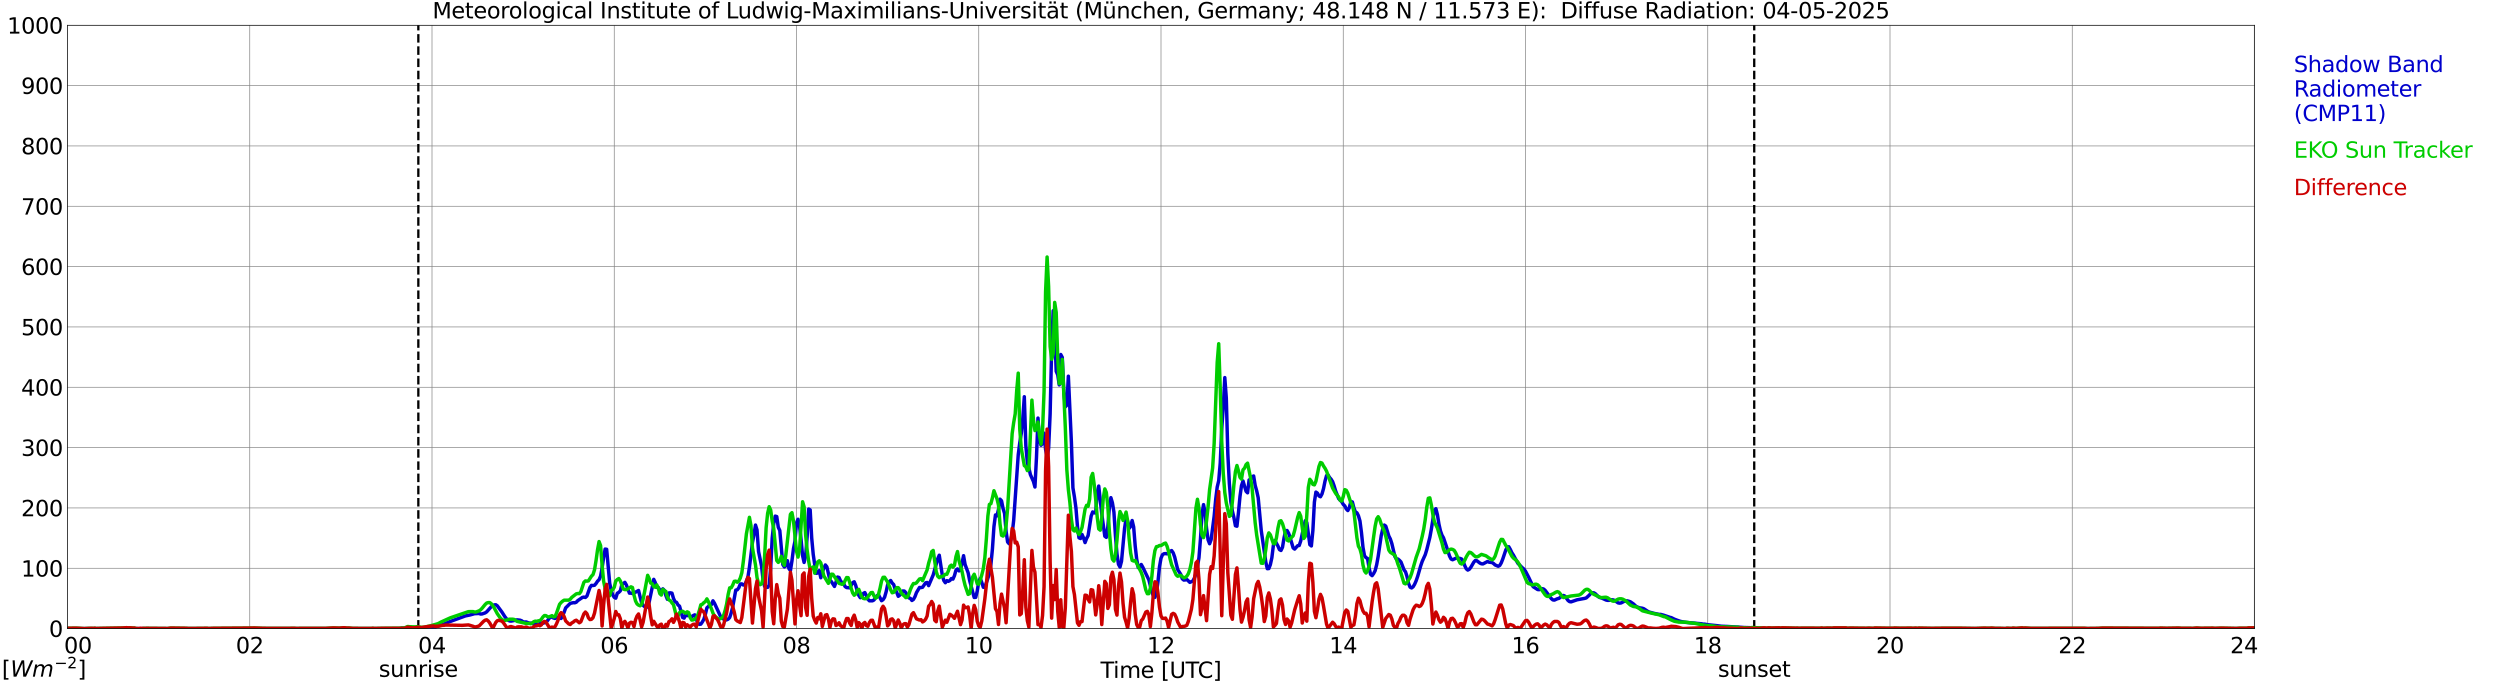 <?xml version="1.0" encoding="utf-8" standalone="no"?>
<!DOCTYPE svg PUBLIC "-//W3C//DTD SVG 1.1//EN"
  "http://www.w3.org/Graphics/SVG/1.1/DTD/svg11.dtd">
<svg xmlns:xlink="http://www.w3.org/1999/xlink" width="1085.4pt" height="296.64pt" viewBox="0 0 1085.4 296.64" xmlns="http://www.w3.org/2000/svg" version="1.1">
 <defs>
  <style type="text/css">*{stroke-linejoin: round; stroke-linecap: butt}</style>
 </defs>
 <g id="figure_1">
  <g id="patch_1">
   <path d="M 0 296.64 
L 1085.4 296.64 
L 1085.4 0 
L 0 0 
z
" style="fill: #ffffff"/>
  </g>
  <g id="axes_1">
   <g id="patch_2">
    <path d="M 29.306 272.909 
L 978.814 272.909 
L 978.814 10.976 
L 29.306 10.976 
z
" style="fill: #ffffff"/>
   </g>
   <g id="patch_3">
    <path d="M 978.814 272.909 
L 978.814 272.909 
L 978.814 10.976 
L 978.814 10.976 
z
" clip-path="url(#p95c0ddb482)" style="fill: #d3d3d3; opacity: 0.25; stroke: #d3d3d3; stroke-linejoin: miter"/>
   </g>
   <g id="matplotlib.axis_1">
    <g id="xtick_1">
     <g id="line2d_1">
      <path d="M 29.306 272.909 
L 29.306 10.976 
" clip-path="url(#p95c0ddb482)" style="fill: none; stroke: #808080; stroke-width: 0.3; stroke-linecap: square"/>
     </g>
     <g id="line2d_2"/>
     <g id="text_1">
      <!--    00 -->
      <g transform="translate(18.733 283.627) scale(0.095 -0.095)">
       <defs>
        <path id="DejaVuSans-20" transform="scale(0.016)"/>
        <path id="DejaVuSans-30" d="M 2034 4250 
Q 1547 4250 1301 3770 
Q 1056 3291 1056 2328 
Q 1056 1369 1301 889 
Q 1547 409 2034 409 
Q 2525 409 2770 889 
Q 3016 1369 3016 2328 
Q 3016 3291 2770 3770 
Q 2525 4250 2034 4250 
z
M 2034 4750 
Q 2819 4750 3233 4129 
Q 3647 3509 3647 2328 
Q 3647 1150 3233 529 
Q 2819 -91 2034 -91 
Q 1250 -91 836 529 
Q 422 1150 422 2328 
Q 422 3509 836 4129 
Q 1250 4750 2034 4750 
z
" transform="scale(0.016)"/>
       </defs>
       <use xlink:href="#DejaVuSans-20"/>
       <use xlink:href="#DejaVuSans-20" transform="translate(31.787 0)"/>
       <use xlink:href="#DejaVuSans-20" transform="translate(63.574 0)"/>
       <use xlink:href="#DejaVuSans-30" transform="translate(95.361 0)"/>
       <use xlink:href="#DejaVuSans-30" transform="translate(158.984 0)"/>
      </g>
     </g>
    </g>
    <g id="xtick_2">
     <g id="line2d_3">
      <path d="M 108.431 272.909 
L 108.431 10.976 
" clip-path="url(#p95c0ddb482)" style="fill: none; stroke: #808080; stroke-width: 0.3; stroke-linecap: square"/>
     </g>
     <g id="line2d_4"/>
     <g id="text_2">
      <!-- 02 -->
      <g transform="translate(102.387 283.627) scale(0.095 -0.095)">
       <defs>
        <path id="DejaVuSans-32" d="M 1228 531 
L 3431 531 
L 3431 0 
L 469 0 
L 469 531 
Q 828 903 1448 1529 
Q 2069 2156 2228 2338 
Q 2531 2678 2651 2914 
Q 2772 3150 2772 3378 
Q 2772 3750 2511 3984 
Q 2250 4219 1831 4219 
Q 1534 4219 1204 4116 
Q 875 4013 500 3803 
L 500 4441 
Q 881 4594 1212 4672 
Q 1544 4750 1819 4750 
Q 2544 4750 2975 4387 
Q 3406 4025 3406 3419 
Q 3406 3131 3298 2873 
Q 3191 2616 2906 2266 
Q 2828 2175 2409 1742 
Q 1991 1309 1228 531 
z
" transform="scale(0.016)"/>
       </defs>
       <use xlink:href="#DejaVuSans-30"/>
       <use xlink:href="#DejaVuSans-32" transform="translate(63.623 0)"/>
      </g>
     </g>
    </g>
    <g id="xtick_3">
     <g id="line2d_5">
      <path d="M 187.557 272.909 
L 187.557 10.976 
" clip-path="url(#p95c0ddb482)" style="fill: none; stroke: #808080; stroke-width: 0.3; stroke-linecap: square"/>
     </g>
     <g id="line2d_6"/>
     <g id="text_3">
      <!-- 04 -->
      <g transform="translate(181.513 283.627) scale(0.095 -0.095)">
       <defs>
        <path id="DejaVuSans-34" d="M 2419 4116 
L 825 1625 
L 2419 1625 
L 2419 4116 
z
M 2253 4666 
L 3047 4666 
L 3047 1625 
L 3713 1625 
L 3713 1100 
L 3047 1100 
L 3047 0 
L 2419 0 
L 2419 1100 
L 313 1100 
L 313 1709 
L 2253 4666 
z
" transform="scale(0.016)"/>
       </defs>
       <use xlink:href="#DejaVuSans-30"/>
       <use xlink:href="#DejaVuSans-34" transform="translate(63.623 0)"/>
      </g>
     </g>
    </g>
    <g id="xtick_4">
     <g id="line2d_7">
      <path d="M 266.683 272.909 
L 266.683 10.976 
" clip-path="url(#p95c0ddb482)" style="fill: none; stroke: #808080; stroke-width: 0.3; stroke-linecap: square"/>
     </g>
     <g id="line2d_8"/>
     <g id="text_4">
      <!-- 06 -->
      <g transform="translate(260.638 283.627) scale(0.095 -0.095)">
       <defs>
        <path id="DejaVuSans-36" d="M 2113 2584 
Q 1688 2584 1439 2293 
Q 1191 2003 1191 1497 
Q 1191 994 1439 701 
Q 1688 409 2113 409 
Q 2538 409 2786 701 
Q 3034 994 3034 1497 
Q 3034 2003 2786 2293 
Q 2538 2584 2113 2584 
z
M 3366 4563 
L 3366 3988 
Q 3128 4100 2886 4159 
Q 2644 4219 2406 4219 
Q 1781 4219 1451 3797 
Q 1122 3375 1075 2522 
Q 1259 2794 1537 2939 
Q 1816 3084 2150 3084 
Q 2853 3084 3261 2657 
Q 3669 2231 3669 1497 
Q 3669 778 3244 343 
Q 2819 -91 2113 -91 
Q 1303 -91 875 529 
Q 447 1150 447 2328 
Q 447 3434 972 4092 
Q 1497 4750 2381 4750 
Q 2619 4750 2861 4703 
Q 3103 4656 3366 4563 
z
" transform="scale(0.016)"/>
       </defs>
       <use xlink:href="#DejaVuSans-30"/>
       <use xlink:href="#DejaVuSans-36" transform="translate(63.623 0)"/>
      </g>
     </g>
    </g>
    <g id="xtick_5">
     <g id="line2d_9">
      <path d="M 345.808 272.909 
L 345.808 10.976 
" clip-path="url(#p95c0ddb482)" style="fill: none; stroke: #808080; stroke-width: 0.3; stroke-linecap: square"/>
     </g>
     <g id="line2d_10"/>
     <g id="text_5">
      <!-- 08 -->
      <g transform="translate(339.764 283.627) scale(0.095 -0.095)">
       <defs>
        <path id="DejaVuSans-38" d="M 2034 2216 
Q 1584 2216 1326 1975 
Q 1069 1734 1069 1313 
Q 1069 891 1326 650 
Q 1584 409 2034 409 
Q 2484 409 2743 651 
Q 3003 894 3003 1313 
Q 3003 1734 2745 1975 
Q 2488 2216 2034 2216 
z
M 1403 2484 
Q 997 2584 770 2862 
Q 544 3141 544 3541 
Q 544 4100 942 4425 
Q 1341 4750 2034 4750 
Q 2731 4750 3128 4425 
Q 3525 4100 3525 3541 
Q 3525 3141 3298 2862 
Q 3072 2584 2669 2484 
Q 3125 2378 3379 2068 
Q 3634 1759 3634 1313 
Q 3634 634 3220 271 
Q 2806 -91 2034 -91 
Q 1263 -91 848 271 
Q 434 634 434 1313 
Q 434 1759 690 2068 
Q 947 2378 1403 2484 
z
M 1172 3481 
Q 1172 3119 1398 2916 
Q 1625 2713 2034 2713 
Q 2441 2713 2670 2916 
Q 2900 3119 2900 3481 
Q 2900 3844 2670 4047 
Q 2441 4250 2034 4250 
Q 1625 4250 1398 4047 
Q 1172 3844 1172 3481 
z
" transform="scale(0.016)"/>
       </defs>
       <use xlink:href="#DejaVuSans-30"/>
       <use xlink:href="#DejaVuSans-38" transform="translate(63.623 0)"/>
      </g>
     </g>
    </g>
    <g id="xtick_6">
     <g id="line2d_11">
      <path d="M 424.934 272.909 
L 424.934 10.976 
" clip-path="url(#p95c0ddb482)" style="fill: none; stroke: #808080; stroke-width: 0.3; stroke-linecap: square"/>
     </g>
     <g id="line2d_12"/>
     <g id="text_6">
      <!-- 10 -->
      <g transform="translate(418.89 283.627) scale(0.095 -0.095)">
       <defs>
        <path id="DejaVuSans-31" d="M 794 531 
L 1825 531 
L 1825 4091 
L 703 3866 
L 703 4441 
L 1819 4666 
L 2450 4666 
L 2450 531 
L 3481 531 
L 3481 0 
L 794 0 
L 794 531 
z
" transform="scale(0.016)"/>
       </defs>
       <use xlink:href="#DejaVuSans-31"/>
       <use xlink:href="#DejaVuSans-30" transform="translate(63.623 0)"/>
      </g>
     </g>
    </g>
    <g id="xtick_7">
     <g id="line2d_13">
      <path d="M 504.06 272.909 
L 504.06 10.976 
" clip-path="url(#p95c0ddb482)" style="fill: none; stroke: #808080; stroke-width: 0.3; stroke-linecap: square"/>
     </g>
     <g id="line2d_14"/>
     <g id="text_7">
      <!-- 12 -->
      <g transform="translate(498.015 283.627) scale(0.095 -0.095)">
       <use xlink:href="#DejaVuSans-31"/>
       <use xlink:href="#DejaVuSans-32" transform="translate(63.623 0)"/>
      </g>
     </g>
    </g>
    <g id="xtick_8">
     <g id="line2d_15">
      <path d="M 583.185 272.909 
L 583.185 10.976 
" clip-path="url(#p95c0ddb482)" style="fill: none; stroke: #808080; stroke-width: 0.3; stroke-linecap: square"/>
     </g>
     <g id="line2d_16"/>
     <g id="text_8">
      <!-- 14 -->
      <g transform="translate(577.141 283.627) scale(0.095 -0.095)">
       <use xlink:href="#DejaVuSans-31"/>
       <use xlink:href="#DejaVuSans-34" transform="translate(63.623 0)"/>
      </g>
     </g>
    </g>
    <g id="xtick_9">
     <g id="line2d_17">
      <path d="M 662.311 272.909 
L 662.311 10.976 
" clip-path="url(#p95c0ddb482)" style="fill: none; stroke: #808080; stroke-width: 0.3; stroke-linecap: square"/>
     </g>
     <g id="line2d_18"/>
     <g id="text_9">
      <!-- 16 -->
      <g transform="translate(656.267 283.627) scale(0.095 -0.095)">
       <use xlink:href="#DejaVuSans-31"/>
       <use xlink:href="#DejaVuSans-36" transform="translate(63.623 0)"/>
      </g>
     </g>
    </g>
    <g id="xtick_10">
     <g id="line2d_19">
      <path d="M 741.437 272.909 
L 741.437 10.976 
" clip-path="url(#p95c0ddb482)" style="fill: none; stroke: #808080; stroke-width: 0.3; stroke-linecap: square"/>
     </g>
     <g id="line2d_20"/>
     <g id="text_10">
      <!-- 18 -->
      <g transform="translate(735.392 283.627) scale(0.095 -0.095)">
       <use xlink:href="#DejaVuSans-31"/>
       <use xlink:href="#DejaVuSans-38" transform="translate(63.623 0)"/>
      </g>
     </g>
    </g>
    <g id="xtick_11">
     <g id="line2d_21">
      <path d="M 820.562 272.909 
L 820.562 10.976 
" clip-path="url(#p95c0ddb482)" style="fill: none; stroke: #808080; stroke-width: 0.3; stroke-linecap: square"/>
     </g>
     <g id="line2d_22"/>
     <g id="text_11">
      <!-- 20 -->
      <g transform="translate(814.518 283.627) scale(0.095 -0.095)">
       <use xlink:href="#DejaVuSans-32"/>
       <use xlink:href="#DejaVuSans-30" transform="translate(63.623 0)"/>
      </g>
     </g>
    </g>
    <g id="xtick_12">
     <g id="line2d_23">
      <path d="M 899.688 272.909 
L 899.688 10.976 
" clip-path="url(#p95c0ddb482)" style="fill: none; stroke: #808080; stroke-width: 0.3; stroke-linecap: square"/>
     </g>
     <g id="line2d_24"/>
     <g id="text_12">
      <!-- 22 -->
      <g transform="translate(893.644 283.627) scale(0.095 -0.095)">
       <use xlink:href="#DejaVuSans-32"/>
       <use xlink:href="#DejaVuSans-32" transform="translate(63.623 0)"/>
      </g>
     </g>
    </g>
    <g id="xtick_13">
     <g id="line2d_25">
      <path d="M 978.814 272.909 
L 978.814 10.976 
" clip-path="url(#p95c0ddb482)" style="fill: none; stroke: #808080; stroke-width: 0.3; stroke-linecap: square"/>
     </g>
     <g id="line2d_26"/>
     <g id="text_13">
      <!-- 24    -->
      <g transform="translate(968.241 283.627) scale(0.095 -0.095)">
       <use xlink:href="#DejaVuSans-32"/>
       <use xlink:href="#DejaVuSans-34" transform="translate(63.623 0)"/>
       <use xlink:href="#DejaVuSans-20" transform="translate(127.246 0)"/>
       <use xlink:href="#DejaVuSans-20" transform="translate(159.033 0)"/>
       <use xlink:href="#DejaVuSans-20" transform="translate(190.82 0)"/>
      </g>
     </g>
    </g>
    <g id="text_14">
     <!-- Time [UTC] -->
     <g transform="translate(477.806 294.322) scale(0.095 -0.095)">
      <defs>
       <path id="DejaVuSans-54" d="M -19 4666 
L 3928 4666 
L 3928 4134 
L 2272 4134 
L 2272 0 
L 1638 0 
L 1638 4134 
L -19 4134 
L -19 4666 
z
" transform="scale(0.016)"/>
       <path id="DejaVuSans-69" d="M 603 3500 
L 1178 3500 
L 1178 0 
L 603 0 
L 603 3500 
z
M 603 4863 
L 1178 4863 
L 1178 4134 
L 603 4134 
L 603 4863 
z
" transform="scale(0.016)"/>
       <path id="DejaVuSans-6d" d="M 3328 2828 
Q 3544 3216 3844 3400 
Q 4144 3584 4550 3584 
Q 5097 3584 5394 3201 
Q 5691 2819 5691 2113 
L 5691 0 
L 5113 0 
L 5113 2094 
Q 5113 2597 4934 2840 
Q 4756 3084 4391 3084 
Q 3944 3084 3684 2787 
Q 3425 2491 3425 1978 
L 3425 0 
L 2847 0 
L 2847 2094 
Q 2847 2600 2669 2842 
Q 2491 3084 2119 3084 
Q 1678 3084 1418 2786 
Q 1159 2488 1159 1978 
L 1159 0 
L 581 0 
L 581 3500 
L 1159 3500 
L 1159 2956 
Q 1356 3278 1631 3431 
Q 1906 3584 2284 3584 
Q 2666 3584 2933 3390 
Q 3200 3197 3328 2828 
z
" transform="scale(0.016)"/>
       <path id="DejaVuSans-65" d="M 3597 1894 
L 3597 1613 
L 953 1613 
Q 991 1019 1311 708 
Q 1631 397 2203 397 
Q 2534 397 2845 478 
Q 3156 559 3463 722 
L 3463 178 
Q 3153 47 2828 -22 
Q 2503 -91 2169 -91 
Q 1331 -91 842 396 
Q 353 884 353 1716 
Q 353 2575 817 3079 
Q 1281 3584 2069 3584 
Q 2775 3584 3186 3129 
Q 3597 2675 3597 1894 
z
M 3022 2063 
Q 3016 2534 2758 2815 
Q 2500 3097 2075 3097 
Q 1594 3097 1305 2825 
Q 1016 2553 972 2059 
L 3022 2063 
z
" transform="scale(0.016)"/>
       <path id="DejaVuSans-5b" d="M 550 4863 
L 1875 4863 
L 1875 4416 
L 1125 4416 
L 1125 -397 
L 1875 -397 
L 1875 -844 
L 550 -844 
L 550 4863 
z
" transform="scale(0.016)"/>
       <path id="DejaVuSans-55" d="M 556 4666 
L 1191 4666 
L 1191 1831 
Q 1191 1081 1462 751 
Q 1734 422 2344 422 
Q 2950 422 3222 751 
Q 3494 1081 3494 1831 
L 3494 4666 
L 4128 4666 
L 4128 1753 
Q 4128 841 3676 375 
Q 3225 -91 2344 -91 
Q 1459 -91 1007 375 
Q 556 841 556 1753 
L 556 4666 
z
" transform="scale(0.016)"/>
       <path id="DejaVuSans-43" d="M 4122 4306 
L 4122 3641 
Q 3803 3938 3442 4084 
Q 3081 4231 2675 4231 
Q 1875 4231 1450 3742 
Q 1025 3253 1025 2328 
Q 1025 1406 1450 917 
Q 1875 428 2675 428 
Q 3081 428 3442 575 
Q 3803 722 4122 1019 
L 4122 359 
Q 3791 134 3420 21 
Q 3050 -91 2638 -91 
Q 1578 -91 968 557 
Q 359 1206 359 2328 
Q 359 3453 968 4101 
Q 1578 4750 2638 4750 
Q 3056 4750 3426 4639 
Q 3797 4528 4122 4306 
z
" transform="scale(0.016)"/>
       <path id="DejaVuSans-5d" d="M 1947 4863 
L 1947 -844 
L 622 -844 
L 622 -397 
L 1369 -397 
L 1369 4416 
L 622 4416 
L 622 4863 
L 1947 4863 
z
" transform="scale(0.016)"/>
      </defs>
      <use xlink:href="#DejaVuSans-54"/>
      <use xlink:href="#DejaVuSans-69" transform="translate(57.959 0)"/>
      <use xlink:href="#DejaVuSans-6d" transform="translate(85.742 0)"/>
      <use xlink:href="#DejaVuSans-65" transform="translate(183.154 0)"/>
      <use xlink:href="#DejaVuSans-20" transform="translate(244.678 0)"/>
      <use xlink:href="#DejaVuSans-5b" transform="translate(276.465 0)"/>
      <use xlink:href="#DejaVuSans-55" transform="translate(315.479 0)"/>
      <use xlink:href="#DejaVuSans-54" transform="translate(388.672 0)"/>
      <use xlink:href="#DejaVuSans-43" transform="translate(443.881 0)"/>
      <use xlink:href="#DejaVuSans-5d" transform="translate(513.705 0)"/>
     </g>
    </g>
   </g>
   <g id="matplotlib.axis_2">
    <g id="ytick_1">
     <g id="line2d_27">
      <path d="M 29.306 272.909 
L 978.814 272.909 
" clip-path="url(#p95c0ddb482)" style="fill: none; stroke: #808080; stroke-width: 0.3; stroke-linecap: square"/>
     </g>
     <g id="line2d_28"/>
     <g id="text_15">
      <!-- 0 -->
      <g transform="translate(21.261 276.518) scale(0.095 -0.095)">
       <use xlink:href="#DejaVuSans-30"/>
      </g>
     </g>
    </g>
    <g id="ytick_2">
     <g id="line2d_29">
      <path d="M 29.306 246.715 
L 978.814 246.715 
" clip-path="url(#p95c0ddb482)" style="fill: none; stroke: #808080; stroke-width: 0.3; stroke-linecap: square"/>
     </g>
     <g id="line2d_30"/>
     <g id="text_16">
      <!-- 100 -->
      <g transform="translate(9.173 250.325) scale(0.095 -0.095)">
       <use xlink:href="#DejaVuSans-31"/>
       <use xlink:href="#DejaVuSans-30" transform="translate(63.623 0)"/>
       <use xlink:href="#DejaVuSans-30" transform="translate(127.246 0)"/>
      </g>
     </g>
    </g>
    <g id="ytick_3">
     <g id="line2d_31">
      <path d="M 29.306 220.522 
L 978.814 220.522 
" clip-path="url(#p95c0ddb482)" style="fill: none; stroke: #808080; stroke-width: 0.3; stroke-linecap: square"/>
     </g>
     <g id="line2d_32"/>
     <g id="text_17">
      <!-- 200 -->
      <g transform="translate(9.173 224.131) scale(0.095 -0.095)">
       <use xlink:href="#DejaVuSans-32"/>
       <use xlink:href="#DejaVuSans-30" transform="translate(63.623 0)"/>
       <use xlink:href="#DejaVuSans-30" transform="translate(127.246 0)"/>
      </g>
     </g>
    </g>
    <g id="ytick_4">
     <g id="line2d_33">
      <path d="M 29.306 194.329 
L 978.814 194.329 
" clip-path="url(#p95c0ddb482)" style="fill: none; stroke: #808080; stroke-width: 0.3; stroke-linecap: square"/>
     </g>
     <g id="line2d_34"/>
     <g id="text_18">
      <!-- 300 -->
      <g transform="translate(9.173 197.938) scale(0.095 -0.095)">
       <defs>
        <path id="DejaVuSans-33" d="M 2597 2516 
Q 3050 2419 3304 2112 
Q 3559 1806 3559 1356 
Q 3559 666 3084 287 
Q 2609 -91 1734 -91 
Q 1441 -91 1130 -33 
Q 819 25 488 141 
L 488 750 
Q 750 597 1062 519 
Q 1375 441 1716 441 
Q 2309 441 2620 675 
Q 2931 909 2931 1356 
Q 2931 1769 2642 2001 
Q 2353 2234 1838 2234 
L 1294 2234 
L 1294 2753 
L 1863 2753 
Q 2328 2753 2575 2939 
Q 2822 3125 2822 3475 
Q 2822 3834 2567 4026 
Q 2313 4219 1838 4219 
Q 1578 4219 1281 4162 
Q 984 4106 628 3988 
L 628 4550 
Q 988 4650 1302 4700 
Q 1616 4750 1894 4750 
Q 2613 4750 3031 4423 
Q 3450 4097 3450 3541 
Q 3450 3153 3228 2886 
Q 3006 2619 2597 2516 
z
" transform="scale(0.016)"/>
       </defs>
       <use xlink:href="#DejaVuSans-33"/>
       <use xlink:href="#DejaVuSans-30" transform="translate(63.623 0)"/>
       <use xlink:href="#DejaVuSans-30" transform="translate(127.246 0)"/>
      </g>
     </g>
    </g>
    <g id="ytick_5">
     <g id="line2d_35">
      <path d="M 29.306 168.136 
L 978.814 168.136 
" clip-path="url(#p95c0ddb482)" style="fill: none; stroke: #808080; stroke-width: 0.3; stroke-linecap: square"/>
     </g>
     <g id="line2d_36"/>
     <g id="text_19">
      <!-- 400 -->
      <g transform="translate(9.173 171.745) scale(0.095 -0.095)">
       <use xlink:href="#DejaVuSans-34"/>
       <use xlink:href="#DejaVuSans-30" transform="translate(63.623 0)"/>
       <use xlink:href="#DejaVuSans-30" transform="translate(127.246 0)"/>
      </g>
     </g>
    </g>
    <g id="ytick_6">
     <g id="line2d_37">
      <path d="M 29.306 141.942 
L 978.814 141.942 
" clip-path="url(#p95c0ddb482)" style="fill: none; stroke: #808080; stroke-width: 0.3; stroke-linecap: square"/>
     </g>
     <g id="line2d_38"/>
     <g id="text_20">
      <!-- 500 -->
      <g transform="translate(9.173 145.551) scale(0.095 -0.095)">
       <defs>
        <path id="DejaVuSans-35" d="M 691 4666 
L 3169 4666 
L 3169 4134 
L 1269 4134 
L 1269 2991 
Q 1406 3038 1543 3061 
Q 1681 3084 1819 3084 
Q 2600 3084 3056 2656 
Q 3513 2228 3513 1497 
Q 3513 744 3044 326 
Q 2575 -91 1722 -91 
Q 1428 -91 1123 -41 
Q 819 9 494 109 
L 494 744 
Q 775 591 1075 516 
Q 1375 441 1709 441 
Q 2250 441 2565 725 
Q 2881 1009 2881 1497 
Q 2881 1984 2565 2268 
Q 2250 2553 1709 2553 
Q 1456 2553 1204 2497 
Q 953 2441 691 2322 
L 691 4666 
z
" transform="scale(0.016)"/>
       </defs>
       <use xlink:href="#DejaVuSans-35"/>
       <use xlink:href="#DejaVuSans-30" transform="translate(63.623 0)"/>
       <use xlink:href="#DejaVuSans-30" transform="translate(127.246 0)"/>
      </g>
     </g>
    </g>
    <g id="ytick_7">
     <g id="line2d_39">
      <path d="M 29.306 115.749 
L 978.814 115.749 
" clip-path="url(#p95c0ddb482)" style="fill: none; stroke: #808080; stroke-width: 0.3; stroke-linecap: square"/>
     </g>
     <g id="line2d_40"/>
     <g id="text_21">
      <!-- 600 -->
      <g transform="translate(9.173 119.358) scale(0.095 -0.095)">
       <use xlink:href="#DejaVuSans-36"/>
       <use xlink:href="#DejaVuSans-30" transform="translate(63.623 0)"/>
       <use xlink:href="#DejaVuSans-30" transform="translate(127.246 0)"/>
      </g>
     </g>
    </g>
    <g id="ytick_8">
     <g id="line2d_41">
      <path d="M 29.306 89.556 
L 978.814 89.556 
" clip-path="url(#p95c0ddb482)" style="fill: none; stroke: #808080; stroke-width: 0.3; stroke-linecap: square"/>
     </g>
     <g id="line2d_42"/>
     <g id="text_22">
      <!-- 700 -->
      <g transform="translate(9.173 93.165) scale(0.095 -0.095)">
       <defs>
        <path id="DejaVuSans-37" d="M 525 4666 
L 3525 4666 
L 3525 4397 
L 1831 0 
L 1172 0 
L 2766 4134 
L 525 4134 
L 525 4666 
z
" transform="scale(0.016)"/>
       </defs>
       <use xlink:href="#DejaVuSans-37"/>
       <use xlink:href="#DejaVuSans-30" transform="translate(63.623 0)"/>
       <use xlink:href="#DejaVuSans-30" transform="translate(127.246 0)"/>
      </g>
     </g>
    </g>
    <g id="ytick_9">
     <g id="line2d_43">
      <path d="M 29.306 63.362 
L 978.814 63.362 
" clip-path="url(#p95c0ddb482)" style="fill: none; stroke: #808080; stroke-width: 0.3; stroke-linecap: square"/>
     </g>
     <g id="line2d_44"/>
     <g id="text_23">
      <!-- 800 -->
      <g transform="translate(9.173 66.972) scale(0.095 -0.095)">
       <use xlink:href="#DejaVuSans-38"/>
       <use xlink:href="#DejaVuSans-30" transform="translate(63.623 0)"/>
       <use xlink:href="#DejaVuSans-30" transform="translate(127.246 0)"/>
      </g>
     </g>
    </g>
    <g id="ytick_10">
     <g id="line2d_45">
      <path d="M 29.306 37.169 
L 978.814 37.169 
" clip-path="url(#p95c0ddb482)" style="fill: none; stroke: #808080; stroke-width: 0.3; stroke-linecap: square"/>
     </g>
     <g id="line2d_46"/>
     <g id="text_24">
      <!-- 900 -->
      <g transform="translate(9.173 40.778) scale(0.095 -0.095)">
       <defs>
        <path id="DejaVuSans-39" d="M 703 97 
L 703 672 
Q 941 559 1184 500 
Q 1428 441 1663 441 
Q 2288 441 2617 861 
Q 2947 1281 2994 2138 
Q 2813 1869 2534 1725 
Q 2256 1581 1919 1581 
Q 1219 1581 811 2004 
Q 403 2428 403 3163 
Q 403 3881 828 4315 
Q 1253 4750 1959 4750 
Q 2769 4750 3195 4129 
Q 3622 3509 3622 2328 
Q 3622 1225 3098 567 
Q 2575 -91 1691 -91 
Q 1453 -91 1209 -44 
Q 966 3 703 97 
z
M 1959 2075 
Q 2384 2075 2632 2365 
Q 2881 2656 2881 3163 
Q 2881 3666 2632 3958 
Q 2384 4250 1959 4250 
Q 1534 4250 1286 3958 
Q 1038 3666 1038 3163 
Q 1038 2656 1286 2365 
Q 1534 2075 1959 2075 
z
" transform="scale(0.016)"/>
       </defs>
       <use xlink:href="#DejaVuSans-39"/>
       <use xlink:href="#DejaVuSans-30" transform="translate(63.623 0)"/>
       <use xlink:href="#DejaVuSans-30" transform="translate(127.246 0)"/>
      </g>
     </g>
    </g>
    <g id="ytick_11">
     <g id="line2d_47">
      <path d="M 29.306 10.976 
L 978.814 10.976 
" clip-path="url(#p95c0ddb482)" style="fill: none; stroke: #808080; stroke-width: 0.3; stroke-linecap: square"/>
     </g>
     <g id="line2d_48"/>
     <g id="text_25">
      <!-- 1000 -->
      <g transform="translate(3.128 14.585) scale(0.095 -0.095)">
       <use xlink:href="#DejaVuSans-31"/>
       <use xlink:href="#DejaVuSans-30" transform="translate(63.623 0)"/>
       <use xlink:href="#DejaVuSans-30" transform="translate(127.246 0)"/>
       <use xlink:href="#DejaVuSans-30" transform="translate(190.869 0)"/>
      </g>
     </g>
    </g>
   </g>
   <g id="line2d_49">
    <path d="M 181.623 272.909 
L 181.623 10.976 
" clip-path="url(#p95c0ddb482)" style="fill: none; stroke-dasharray: 3.7,1.6; stroke-dashoffset: 0; stroke: #000000"/>
   </g>
   <g id="line2d_50">
    <path d="M 761.614 272.909 
L 761.614 10.976 
" clip-path="url(#p95c0ddb482)" style="fill: none; stroke-dasharray: 3.7,1.6; stroke-dashoffset: 0; stroke: #000000"/>
   </g>
   <g id="line2d_51">
    <path d="M 29.306 272.909 
L 173.71 272.909 
L 174.37 272.689 
L 177.007 272.639 
L 178.326 272.487 
L 180.963 272.587 
L 182.282 272.788 
L 184.92 272.909 
L 186.898 272.788 
L 188.876 272.236 
L 192.173 271.177 
L 194.81 270.069 
L 202.063 267.4 
L 204.042 266.997 
L 206.02 266.442 
L 207.998 266.342 
L 208.657 266.594 
L 209.317 266.544 
L 210.635 266.091 
L 211.295 265.638 
L 213.273 263.419 
L 214.592 262.615 
L 215.251 262.562 
L 215.91 263.018 
L 217.889 265.687 
L 219.207 267.751 
L 219.867 268.608 
L 220.526 269.213 
L 221.186 269.567 
L 221.845 269.666 
L 223.164 269.415 
L 224.482 269.111 
L 225.801 269.263 
L 226.461 269.514 
L 227.12 269.967 
L 227.779 270.069 
L 228.439 270.02 
L 229.757 270.523 
L 230.417 270.523 
L 231.736 270.824 
L 232.395 270.824 
L 233.714 271.128 
L 234.373 270.675 
L 235.033 270.473 
L 235.692 270.572 
L 237.011 270.169 
L 237.67 269.514 
L 238.329 268.558 
L 238.989 267.953 
L 239.648 267.953 
L 240.308 268.307 
L 240.967 268.508 
L 242.286 267.903 
L 242.945 268.406 
L 243.604 268.508 
L 244.264 267.348 
L 244.923 265.787 
L 245.583 263.924 
L 247.561 261.96 
L 248.88 261.656 
L 249.539 261.709 
L 250.198 261.454 
L 250.858 260.75 
L 252.176 259.844 
L 252.836 259.39 
L 253.495 259.239 
L 254.155 259.39 
L 254.814 258.785 
L 256.133 255.058 
L 256.792 254.152 
L 257.451 254.202 
L 258.111 254.102 
L 258.77 253.345 
L 259.43 252.339 
L 260.089 251.684 
L 260.748 250.121 
L 261.408 246.595 
L 262.067 242.064 
L 262.726 238.386 
L 263.386 238.486 
L 264.705 253.245 
L 265.364 256.417 
L 266.023 258.282 
L 266.683 259.341 
L 267.342 259.692 
L 268.002 257.578 
L 268.661 257.174 
L 269.32 256.52 
L 269.98 253.798 
L 271.298 252.842 
L 271.958 254 
L 273.277 257.525 
L 273.936 257.525 
L 274.595 257.677 
L 275.255 257.476 
L 277.233 256.368 
L 278.552 261.709 
L 279.211 262.817 
L 279.87 263.369 
L 280.53 263.773 
L 281.189 263.471 
L 281.849 261.355 
L 283.167 255.058 
L 283.827 251.532 
L 284.486 252.942 
L 285.145 255.008 
L 285.805 255.058 
L 286.464 256.116 
L 287.124 256.417 
L 287.783 255.663 
L 288.442 256.318 
L 289.102 258.584 
L 289.761 260.197 
L 290.42 257.426 
L 291.08 257.376 
L 291.739 257.525 
L 292.399 259.794 
L 293.058 261.253 
L 293.717 261.507 
L 294.377 262.665 
L 295.036 263.168 
L 296.355 268.055 
L 297.014 268.356 
L 297.674 266.895 
L 298.333 267.298 
L 298.992 267.097 
L 300.311 267.801 
L 300.971 267.248 
L 301.63 266.947 
L 302.289 268.912 
L 302.949 270.371 
L 303.608 271.075 
L 304.267 270.976 
L 304.927 270.02 
L 305.586 268.859 
L 306.246 266.693 
L 306.905 263.872 
L 307.564 263.319 
L 308.224 262.463 
L 308.883 262.463 
L 309.543 260.852 
L 310.202 261.908 
L 312.839 267.652 
L 313.499 268.155 
L 314.158 268.81 
L 314.818 269.213 
L 315.477 269.111 
L 316.136 268.81 
L 316.796 268.105 
L 317.455 266.14 
L 318.114 263.521 
L 319.433 256.216 
L 320.093 256.067 
L 320.752 255.21 
L 321.411 253.547 
L 322.071 253.497 
L 322.73 254 
L 323.39 253.699 
L 324.049 252.439 
L 324.708 250.576 
L 325.368 246.344 
L 326.686 235.515 
L 327.346 232.139 
L 328.005 227.958 
L 328.665 230.075 
L 329.324 239.392 
L 330.643 245.841 
L 331.302 251.834 
L 331.961 254.555 
L 332.621 254.959 
L 333.28 255.008 
L 333.94 254.05 
L 334.599 246.545 
L 335.258 233.65 
L 335.918 227.304 
L 336.577 224.079 
L 337.236 224.281 
L 337.896 228.915 
L 338.555 230.326 
L 339.874 245.136 
L 340.533 246.142 
L 341.193 245.639 
L 341.852 243.423 
L 342.512 246.846 
L 343.171 247.703 
L 343.83 243.523 
L 344.49 238.234 
L 345.149 234.91 
L 345.808 227.002 
L 346.468 225.439 
L 347.127 228.312 
L 347.787 234.255 
L 348.446 241.207 
L 349.105 244.177 
L 349.765 241.409 
L 350.424 233.095 
L 351.083 221.007 
L 351.743 221.36 
L 352.402 233.498 
L 353.062 240.652 
L 353.721 245.236 
L 354.38 248.913 
L 355.04 248.761 
L 355.699 247.703 
L 356.359 250.828 
L 357.018 248.258 
L 358.337 245.285 
L 358.996 246.092 
L 360.315 251.936 
L 360.974 252.541 
L 362.293 254.605 
L 362.952 252.74 
L 363.612 250.524 
L 364.271 250.726 
L 364.93 252.237 
L 365.59 252.892 
L 366.249 253.345 
L 366.909 254.655 
L 367.568 255.108 
L 368.887 255.21 
L 370.206 252.942 
L 370.865 252.591 
L 371.524 254.202 
L 372.184 256.619 
L 372.843 258.484 
L 373.502 259.49 
L 374.162 259.189 
L 374.821 257.628 
L 375.481 257.274 
L 376.14 258.584 
L 376.799 260.145 
L 377.459 260.852 
L 378.777 260.852 
L 379.437 260.498 
L 380.756 258.633 
L 381.415 258.282 
L 382.734 260.8 
L 383.393 260.346 
L 384.053 259.288 
L 384.712 256.973 
L 385.371 253.9 
L 386.031 252.591 
L 386.69 252.035 
L 387.349 253.143 
L 388.009 253.798 
L 388.668 255.915 
L 389.328 257.174 
L 389.987 258.888 
L 390.646 258.382 
L 391.306 257.628 
L 391.965 256.569 
L 392.624 256.619 
L 393.284 257.324 
L 393.943 258.584 
L 394.603 259.592 
L 395.262 259.794 
L 395.921 260.7 
L 396.581 260.247 
L 397.24 259.037 
L 397.899 257.274 
L 399.218 255.058 
L 399.878 255.108 
L 400.537 254.959 
L 401.856 253.044 
L 402.515 252.892 
L 403.175 254.251 
L 405.153 249.618 
L 407.131 242.566 
L 407.79 241.055 
L 409.109 249.72 
L 409.768 252.035 
L 410.428 252.994 
L 411.087 252.085 
L 411.746 252.389 
L 412.406 252.035 
L 413.065 251.179 
L 413.725 251.43 
L 414.384 249.922 
L 415.043 247.554 
L 415.703 246.998 
L 416.362 247.855 
L 417.022 247.603 
L 418.34 241.257 
L 419 245.084 
L 420.318 248.662 
L 420.978 251.986 
L 422.297 257.023 
L 422.956 259.39 
L 423.615 259.341 
L 424.275 256.619 
L 424.934 252.488 
L 425.593 251.179 
L 426.253 252.892 
L 426.912 254.959 
L 427.572 255.058 
L 428.89 251.03 
L 429.55 249.115 
L 430.209 245.136 
L 430.869 238.386 
L 431.528 228.663 
L 432.187 223.576 
L 432.847 223.98 
L 433.506 221.109 
L 434.165 216.724 
L 434.825 217.431 
L 435.484 220.755 
L 436.144 222.921 
L 436.803 230.677 
L 437.462 235.314 
L 438.122 236.068 
L 438.781 234.659 
L 439.44 231.736 
L 440.1 225.892 
L 442.078 197.483 
L 442.737 192.244 
L 443.397 188.215 
L 444.056 181.667 
L 444.716 172.248 
L 445.375 193.404 
L 446.034 200.909 
L 446.694 203.174 
L 447.353 206.048 
L 448.672 209.018 
L 449.331 211.436 
L 449.991 198.693 
L 450.65 181.515 
L 451.309 190.934 
L 451.969 193.302 
L 452.628 192.597 
L 453.287 188.063 
L 453.947 195.167 
L 454.606 198.19 
L 455.266 194.714 
L 455.925 179.653 
L 456.584 151.443 
L 457.244 134.922 
L 457.903 143.888 
L 458.563 161.215 
L 459.222 162.727 
L 459.881 167.109 
L 460.541 153.913 
L 461.2 155.17 
L 461.859 169.98 
L 462.519 176.63 
L 463.178 175.925 
L 463.838 163.332 
L 465.156 191.992 
L 465.816 211.789 
L 466.475 215.768 
L 467.134 220.603 
L 467.794 228.564 
L 468.453 233.498 
L 469.113 233.802 
L 469.772 232.039 
L 470.431 233.551 
L 471.091 235.565 
L 471.75 233.802 
L 472.409 232.542 
L 473.728 224.079 
L 474.388 222.267 
L 475.047 222.67 
L 475.706 222.67 
L 476.366 213.853 
L 477.025 211.032 
L 478.344 223.123 
L 479.663 232.794 
L 480.322 233.297 
L 480.981 228.713 
L 481.641 220.352 
L 482.3 216.069 
L 482.96 218.288 
L 483.619 222.316 
L 484.278 232.493 
L 484.938 240.4 
L 485.597 244.984 
L 486.256 246.192 
L 486.916 243.674 
L 488.235 229.42 
L 488.894 225.137 
L 489.553 226.245 
L 490.213 229.42 
L 490.872 228.564 
L 491.532 225.994 
L 492.191 228.815 
L 492.85 236.974 
L 493.51 242.818 
L 494.169 246.393 
L 494.828 246.344 
L 495.488 245.084 
L 496.147 246.244 
L 497.466 249.013 
L 498.785 251.734 
L 500.103 256.973 
L 500.763 258.686 
L 501.422 259.341 
L 502.082 257.376 
L 502.741 252.591 
L 503.4 246.092 
L 504.06 242.365 
L 504.719 240.804 
L 505.379 240.4 
L 506.038 240.351 
L 506.697 240.45 
L 507.357 239.997 
L 508.016 239.392 
L 508.675 239.041 
L 509.335 239.997 
L 509.994 241.809 
L 511.313 247.302 
L 512.632 249.366 
L 513.291 251.281 
L 513.95 251.834 
L 514.61 251.784 
L 515.269 251.582 
L 516.588 252.842 
L 517.907 252.237 
L 518.566 250.927 
L 519.226 249.115 
L 519.885 246.042 
L 520.544 242.113 
L 521.204 233.852 
L 521.863 223.173 
L 522.522 219.092 
L 523.182 222.419 
L 523.841 229.47 
L 524.501 234.355 
L 525.16 236.068 
L 525.819 234.305 
L 527.138 224.079 
L 527.797 216.876 
L 528.457 211.485 
L 529.116 208.717 
L 529.776 201.061 
L 530.435 186.099 
L 531.094 176.779 
L 531.754 163.937 
L 532.413 172.801 
L 533.073 197.079 
L 533.732 209.924 
L 534.391 217.885 
L 535.051 221.913 
L 535.71 224.684 
L 536.369 228.26 
L 537.029 228.461 
L 537.688 222.568 
L 538.348 215.566 
L 539.007 210.831 
L 539.666 208.816 
L 540.985 213.301 
L 541.644 213.956 
L 542.304 208.363 
L 542.963 208.112 
L 543.623 206.954 
L 544.282 206.65 
L 544.941 210.731 
L 545.601 213.099 
L 546.26 216.122 
L 547.579 230.326 
L 549.557 244.028 
L 550.216 246.899 
L 550.876 246.846 
L 551.535 245.136 
L 552.195 242.113 
L 552.854 236.723 
L 553.513 234.659 
L 554.832 237.076 
L 555.491 238.637 
L 556.151 238.988 
L 556.81 237.579 
L 557.47 233.551 
L 558.129 230.528 
L 558.788 230.326 
L 559.448 231.484 
L 560.107 233.349 
L 561.426 237.88 
L 562.085 238.386 
L 563.404 236.924 
L 564.063 236.825 
L 564.723 234.86 
L 566.042 228.713 
L 566.701 226.093 
L 567.36 226.85 
L 568.679 236.471 
L 569.338 237.024 
L 569.998 230.326 
L 570.657 217.984 
L 571.317 213.652 
L 571.976 214.105 
L 572.635 215.315 
L 573.295 215.669 
L 573.954 214.458 
L 574.613 212.14 
L 575.273 208.866 
L 575.932 206.501 
L 576.592 206.247 
L 577.251 207.305 
L 577.91 208.062 
L 578.57 209.12 
L 579.229 210.983 
L 579.889 213.199 
L 581.207 216.473 
L 582.526 217.835 
L 583.185 218.992 
L 583.845 219.647 
L 584.504 220.957 
L 585.164 221.662 
L 585.823 220.402 
L 586.482 217.733 
L 587.142 217.934 
L 587.801 220.504 
L 588.46 222.316 
L 589.12 222.618 
L 589.779 223.927 
L 590.439 226.196 
L 591.098 231.282 
L 591.757 237.679 
L 592.417 241.307 
L 593.076 242.113 
L 593.736 242.464 
L 594.395 246.545 
L 595.054 249.366 
L 595.714 249.922 
L 596.373 249.013 
L 597.032 247.755 
L 597.692 245.186 
L 598.351 241.558 
L 599.67 232.542 
L 600.329 229.672 
L 600.989 227.958 
L 601.648 228.412 
L 602.967 232.694 
L 603.626 234.004 
L 604.286 236.018 
L 605.604 241.608 
L 606.264 242.718 
L 606.923 242.718 
L 607.582 243.271 
L 608.242 243.976 
L 609.561 247.402 
L 610.22 248.258 
L 610.879 250.322 
L 611.539 253.295 
L 612.198 254.906 
L 612.858 255.26 
L 613.517 254.757 
L 614.176 253.649 
L 614.836 252.138 
L 615.495 250.223 
L 616.814 245.639 
L 617.473 243.724 
L 618.792 240.804 
L 619.451 238.637 
L 620.77 233.349 
L 621.429 229.771 
L 622.748 221.51 
L 623.408 220.855 
L 624.067 223.474 
L 624.726 227.555 
L 625.386 230.476 
L 626.045 232.341 
L 626.705 233.498 
L 628.023 237.378 
L 629.342 241.458 
L 630.001 242.718 
L 630.661 243.02 
L 631.98 242.415 
L 632.639 242.263 
L 633.958 242.464 
L 634.617 242.718 
L 635.276 243.826 
L 635.936 245.589 
L 636.595 246.949 
L 637.255 247.501 
L 637.914 247.15 
L 638.573 246.294 
L 639.892 244.028 
L 640.552 243.321 
L 641.211 243.473 
L 642.53 244.481 
L 643.189 244.782 
L 643.848 244.832 
L 645.827 243.774 
L 646.486 244.078 
L 647.805 244.227 
L 648.464 244.683 
L 649.123 245.285 
L 650.442 245.841 
L 651.102 245.537 
L 651.761 244.429 
L 652.42 242.768 
L 653.739 238.839 
L 654.399 237.48 
L 655.058 237.378 
L 655.717 238.535 
L 656.377 239.947 
L 657.036 240.953 
L 659.014 244.581 
L 660.992 246.545 
L 661.652 247.101 
L 662.311 248.007 
L 663.63 250.524 
L 665.608 254.704 
L 667.586 255.964 
L 668.246 256.014 
L 669.564 255.561 
L 670.224 255.763 
L 670.883 256.368 
L 673.521 259.893 
L 674.18 260.449 
L 674.839 260.548 
L 676.158 259.943 
L 676.817 259.794 
L 678.136 258.785 
L 678.796 258.534 
L 679.455 258.835 
L 680.774 260.7 
L 681.433 261.203 
L 682.092 261.305 
L 684.73 260.399 
L 688.027 259.794 
L 688.686 259.592 
L 690.005 258.382 
L 690.664 257.628 
L 691.324 257.324 
L 691.983 257.376 
L 692.643 257.78 
L 693.961 259.089 
L 694.621 259.44 
L 695.28 259.592 
L 697.258 260.498 
L 697.918 260.65 
L 698.577 260.65 
L 699.236 260.449 
L 699.896 260.399 
L 700.555 260.498 
L 701.215 260.852 
L 702.533 261.758 
L 703.193 261.858 
L 703.852 261.758 
L 705.171 261.054 
L 706.49 260.852 
L 707.808 261.253 
L 709.127 262.162 
L 710.446 263.369 
L 711.765 263.872 
L 713.083 264.074 
L 713.743 264.328 
L 715.721 265.638 
L 717.699 266.19 
L 719.018 266.491 
L 720.337 266.746 
L 720.996 266.746 
L 722.315 267.097 
L 724.952 268.003 
L 725.612 268.155 
L 726.93 268.81 
L 728.249 269.312 
L 729.568 269.766 
L 731.546 270.169 
L 738.799 270.824 
L 739.459 270.976 
L 740.118 270.976 
L 741.437 271.227 
L 745.393 271.631 
L 747.371 271.882 
L 750.009 271.984 
L 757.262 272.437 
L 760.559 272.537 
L 766.493 272.909 
L 978.154 272.909 
L 978.154 272.909 
" clip-path="url(#p95c0ddb482)" style="fill: none; stroke: #0000cc; stroke-width: 1.5; stroke-linecap: square"/>
   </g>
   <g id="line2d_52">
    <path d="M 28.646 272.652 
L 29.306 272.764 
L 33.262 272.738 
L 36.559 272.912 
L 38.537 272.815 
L 40.515 272.835 
L 41.175 272.771 
L 41.834 272.873 
L 43.812 272.821 
L 53.043 272.656 
L 55.022 272.512 
L 55.681 272.611 
L 56.34 272.558 
L 57.659 272.682 
L 58.319 272.664 
L 58.978 272.854 
L 60.956 273.046 
L 61.615 272.993 
L 62.275 272.814 
L 64.253 272.805 
L 72.825 272.873 
L 74.144 272.698 
L 80.737 272.787 
L 82.056 272.867 
L 89.969 272.796 
L 90.628 272.875 
L 92.606 272.801 
L 107.772 272.706 
L 110.41 272.657 
L 114.366 272.806 
L 124.916 272.828 
L 127.553 272.787 
L 128.872 272.852 
L 130.191 272.831 
L 138.104 272.831 
L 141.4 272.823 
L 144.697 272.634 
L 147.335 272.718 
L 149.313 272.523 
L 150.632 272.692 
L 151.291 272.664 
L 153.269 272.83 
L 161.182 272.856 
L 161.841 272.779 
L 162.501 272.864 
L 166.457 272.785 
L 173.71 272.718 
L 175.688 272.574 
L 177.007 272.006 
L 178.326 272.127 
L 180.304 272.181 
L 180.963 272.098 
L 182.282 272.258 
L 182.941 272.377 
L 184.26 272.315 
L 185.579 272.003 
L 186.898 271.695 
L 190.195 270.765 
L 191.513 270.049 
L 194.151 268.847 
L 195.47 268.248 
L 198.767 267.113 
L 203.382 265.549 
L 205.36 265.53 
L 206.02 265.71 
L 206.679 265.696 
L 207.998 265.192 
L 208.657 264.754 
L 209.317 264.064 
L 210.635 262.442 
L 211.295 261.817 
L 211.954 261.622 
L 212.614 261.617 
L 213.273 262.083 
L 213.932 262.94 
L 214.592 263.983 
L 215.91 266.443 
L 217.229 268.319 
L 217.889 268.951 
L 218.548 269.302 
L 219.207 269.389 
L 220.526 269.035 
L 221.186 268.818 
L 222.504 268.828 
L 223.164 268.915 
L 224.482 269.775 
L 228.439 270.685 
L 229.098 270.723 
L 229.757 270.627 
L 230.417 270.809 
L 231.076 270.506 
L 231.736 269.918 
L 232.395 269.676 
L 233.054 269.76 
L 233.714 269.539 
L 234.373 269.445 
L 235.033 268.866 
L 235.692 267.893 
L 236.351 267.25 
L 237.011 267.285 
L 237.67 267.72 
L 238.329 267.862 
L 239.648 267.288 
L 240.308 267.827 
L 240.967 267.683 
L 241.626 266.179 
L 242.945 262.361 
L 243.604 261.582 
L 244.264 260.999 
L 244.923 260.573 
L 246.901 260.564 
L 247.561 260.191 
L 248.22 259.377 
L 250.198 257.82 
L 250.858 257.687 
L 251.517 257.727 
L 252.176 256.886 
L 253.495 252.842 
L 254.155 252.209 
L 254.814 252.305 
L 255.473 252.181 
L 256.792 250.138 
L 257.451 249.479 
L 258.111 247.408 
L 258.77 243.418 
L 259.43 238.696 
L 260.089 235.126 
L 260.748 236.864 
L 261.408 245.448 
L 262.067 252.307 
L 262.726 255.586 
L 263.386 257.689 
L 264.045 258.79 
L 264.705 258.635 
L 265.364 256.436 
L 266.023 255.97 
L 266.683 254.963 
L 267.342 252.265 
L 268.002 251.609 
L 268.661 251.184 
L 269.32 252.203 
L 270.639 255.751 
L 271.298 255.986 
L 271.958 255.991 
L 272.617 255.645 
L 273.936 254.779 
L 274.595 255.077 
L 275.255 258.343 
L 275.914 260.899 
L 276.573 262.198 
L 277.233 262.717 
L 277.892 263.005 
L 278.552 262.436 
L 279.211 260.102 
L 279.87 256.841 
L 281.189 249.78 
L 281.849 251.189 
L 282.508 253.144 
L 283.167 253.435 
L 283.827 254.696 
L 284.486 254.942 
L 285.145 253.956 
L 285.805 255.313 
L 286.464 257.735 
L 287.124 258.344 
L 287.783 255.885 
L 288.442 256.445 
L 289.102 256.771 
L 289.761 259.155 
L 290.42 260.464 
L 291.08 260.792 
L 291.739 261.765 
L 292.399 262.498 
L 293.717 267.793 
L 294.377 267.408 
L 295.036 265.949 
L 295.696 265.528 
L 296.355 265.386 
L 297.674 266.242 
L 298.333 265.627 
L 298.992 265.969 
L 299.652 268.128 
L 300.311 269.218 
L 300.971 269.11 
L 301.63 268.858 
L 302.289 268.181 
L 302.949 267.033 
L 303.608 265.081 
L 304.267 262.581 
L 304.927 262.339 
L 305.586 261.639 
L 306.246 261.178 
L 306.905 260.005 
L 307.564 261.227 
L 308.883 264.352 
L 309.543 266.189 
L 310.202 267.504 
L 310.861 267.914 
L 311.521 268.468 
L 312.18 268.779 
L 312.839 268.578 
L 313.499 268.18 
L 314.158 267.206 
L 314.818 265.015 
L 315.477 262.241 
L 316.136 258.087 
L 316.796 255.226 
L 317.455 255.187 
L 318.114 254.021 
L 318.774 252.397 
L 319.433 252.314 
L 320.093 252.775 
L 320.752 252.248 
L 321.411 250.935 
L 322.071 248.688 
L 322.73 243.691 
L 324.049 231.812 
L 325.368 224.604 
L 326.027 228.17 
L 326.686 237.911 
L 328.005 245.282 
L 328.665 250.731 
L 329.324 253.436 
L 329.983 253.857 
L 330.643 253.487 
L 331.302 251.205 
L 331.961 241.731 
L 332.621 229.093 
L 333.28 222.854 
L 333.94 219.991 
L 334.599 221.437 
L 335.258 226.217 
L 335.918 229.41 
L 337.236 243.377 
L 337.896 244.165 
L 338.555 243.504 
L 339.215 241.53 
L 339.874 244.258 
L 340.533 245.446 
L 341.193 240.768 
L 343.171 223.255 
L 343.83 222.585 
L 344.49 226.146 
L 345.808 239.285 
L 346.468 241.866 
L 347.127 238.783 
L 348.446 217.843 
L 349.105 220.019 
L 349.765 232.223 
L 350.424 238.859 
L 351.083 243.643 
L 351.743 247.212 
L 352.402 246.732 
L 353.062 246.104 
L 353.721 248.856 
L 355.04 243.941 
L 355.699 243.473 
L 356.359 244.393 
L 357.677 250.025 
L 359.655 253.269 
L 360.315 251.469 
L 360.974 249.269 
L 361.634 249.351 
L 362.952 251.39 
L 363.612 252.201 
L 364.271 253.255 
L 365.59 253.697 
L 366.249 253.421 
L 367.568 250.749 
L 368.227 250.796 
L 368.887 252.805 
L 369.546 255.416 
L 370.206 257.447 
L 370.865 258.422 
L 371.524 257.914 
L 372.184 256.192 
L 372.843 255.871 
L 374.162 259.2 
L 374.821 259.809 
L 375.481 259.948 
L 376.14 259.867 
L 376.799 259.142 
L 378.118 257.323 
L 378.777 257.226 
L 379.437 258.682 
L 380.096 259.653 
L 380.756 259.338 
L 381.415 257.989 
L 382.074 255.391 
L 382.734 252.24 
L 383.393 250.657 
L 384.053 250.621 
L 385.371 252.725 
L 386.69 256.043 
L 387.349 257.358 
L 388.009 257.166 
L 389.328 255.115 
L 389.987 255.15 
L 390.646 256.003 
L 391.306 257.439 
L 391.965 258.196 
L 392.624 258.749 
L 393.284 259.465 
L 393.943 259.198 
L 394.603 257.878 
L 395.262 255.951 
L 395.921 254.447 
L 396.581 253.337 
L 397.24 253.383 
L 397.899 253.034 
L 399.218 251.362 
L 399.878 251.234 
L 400.537 252.076 
L 402.515 247.44 
L 403.175 244.526 
L 403.834 242.313 
L 404.493 239.509 
L 405.153 238.982 
L 406.471 248.167 
L 407.131 250.204 
L 407.79 250.798 
L 408.45 250.29 
L 409.109 250.303 
L 409.768 249.913 
L 410.428 249.334 
L 411.087 249.343 
L 411.746 247.883 
L 412.406 245.834 
L 413.065 245.359 
L 413.725 246.208 
L 414.384 245.461 
L 415.043 241.639 
L 415.703 239.463 
L 416.362 243.433 
L 417.681 248.097 
L 418.34 251.441 
L 419 254.159 
L 420.318 258.056 
L 420.978 257.727 
L 421.637 254.629 
L 422.297 250.482 
L 422.956 249.312 
L 423.615 251.14 
L 424.275 253.445 
L 424.934 253.648 
L 425.593 251.802 
L 426.253 249.587 
L 426.912 246.917 
L 427.572 242.178 
L 428.231 234.06 
L 428.89 224.068 
L 429.55 218.998 
L 430.209 218.681 
L 430.869 216.13 
L 431.528 213.055 
L 432.847 216.535 
L 433.506 219.333 
L 434.165 227.494 
L 434.825 232.404 
L 435.484 232.737 
L 436.144 231.659 
L 436.803 228.137 
L 437.462 220.787 
L 439.44 188.226 
L 440.1 183.481 
L 440.759 179.679 
L 441.419 169.492 
L 442.078 162.003 
L 442.737 186.32 
L 443.397 194.688 
L 444.716 202.15 
L 445.375 202.668 
L 446.034 204.311 
L 446.694 203.812 
L 448.012 173.723 
L 448.672 182.297 
L 449.331 186.943 
L 449.991 186.363 
L 450.65 183.233 
L 451.309 189.137 
L 451.969 192.82 
L 452.628 186.946 
L 453.287 169.9 
L 453.947 126.67 
L 454.606 111.583 
L 455.266 124.432 
L 455.925 150.435 
L 456.584 155.99 
L 457.244 153.602 
L 457.903 131.29 
L 458.563 135.59 
L 459.222 155.233 
L 459.881 166.566 
L 460.541 166.426 
L 461.2 156.032 
L 462.519 185.629 
L 463.178 203.959 
L 463.838 212.556 
L 464.497 218.169 
L 465.156 225.492 
L 465.816 230.025 
L 466.475 230.536 
L 467.134 229.262 
L 467.794 231.023 
L 468.453 232.072 
L 469.113 230.791 
L 469.772 228.995 
L 471.091 221.045 
L 471.75 219.392 
L 472.409 219.821 
L 473.069 216.75 
L 473.728 207.18 
L 474.388 205.554 
L 475.047 210.303 
L 475.706 216.738 
L 476.366 224.475 
L 477.025 229.645 
L 477.685 230.176 
L 478.344 224.874 
L 479.003 216.211 
L 479.663 212.269 
L 480.322 213.786 
L 480.981 219.967 
L 481.641 230.695 
L 482.3 238.335 
L 482.96 242.764 
L 483.619 243.597 
L 484.278 240.942 
L 484.938 234.54 
L 485.597 226.527 
L 486.256 222.097 
L 486.916 223.447 
L 487.575 225.942 
L 488.235 224.51 
L 488.894 222.321 
L 489.553 225.988 
L 490.213 233.801 
L 490.872 240.045 
L 491.532 243.301 
L 492.191 243.577 
L 492.85 243.307 
L 495.488 248.555 
L 496.147 250.403 
L 497.466 256.184 
L 498.125 257.764 
L 498.785 257.744 
L 499.444 255.366 
L 500.103 250.068 
L 500.763 243.195 
L 501.422 239.01 
L 502.082 237.343 
L 502.741 237.235 
L 503.4 236.813 
L 504.06 236.875 
L 505.379 235.997 
L 506.038 235.784 
L 506.697 237.178 
L 507.357 239.556 
L 508.016 242.684 
L 508.675 245.217 
L 510.654 249.601 
L 511.313 250.175 
L 512.632 249.804 
L 513.95 250.888 
L 514.61 250.686 
L 515.269 250.139 
L 515.929 249.076 
L 516.588 247.229 
L 517.247 244.228 
L 517.907 239.582 
L 519.226 220.605 
L 519.885 216.767 
L 520.544 220.762 
L 521.204 227.806 
L 521.863 232.321 
L 522.522 233.407 
L 523.182 231.078 
L 523.841 226.023 
L 524.501 219.971 
L 525.16 212.553 
L 526.479 203.153 
L 527.138 192.516 
L 528.457 157.339 
L 529.116 149.239 
L 529.776 168.629 
L 530.435 191.698 
L 531.094 205.555 
L 531.754 213.84 
L 532.413 218.362 
L 533.732 224.185 
L 534.391 223.718 
L 535.051 217.874 
L 535.71 210.494 
L 536.369 204.747 
L 537.029 202.108 
L 537.688 204.409 
L 538.348 207.238 
L 539.007 208.023 
L 539.666 203.946 
L 540.326 203.289 
L 540.985 201.715 
L 541.644 201.079 
L 542.963 207.629 
L 543.623 212.133 
L 544.941 226.936 
L 545.601 232.314 
L 547.579 244.493 
L 548.238 244.574 
L 548.898 242.648 
L 549.557 238.591 
L 550.216 233.408 
L 550.876 231.358 
L 551.535 232.196 
L 552.854 235.996 
L 553.513 236.04 
L 554.173 233.547 
L 554.832 229.292 
L 555.491 226.342 
L 556.151 226.079 
L 556.81 227.357 
L 557.47 229.559 
L 558.129 232.324 
L 558.788 234.492 
L 559.448 234.855 
L 560.107 233.942 
L 561.426 232.621 
L 562.085 230.301 
L 563.404 224.565 
L 564.063 222.562 
L 564.723 224.115 
L 566.042 233.779 
L 566.701 232.884 
L 567.36 223.62 
L 568.02 211.617 
L 568.679 208.089 
L 569.338 208.942 
L 569.998 210.302 
L 570.657 210.507 
L 571.317 208.936 
L 572.635 202.533 
L 573.295 200.811 
L 573.954 201.071 
L 574.613 202.318 
L 575.273 203.307 
L 575.932 204.55 
L 578.57 211.89 
L 579.889 214.191 
L 581.207 215.806 
L 581.867 217.252 
L 582.526 217.52 
L 583.185 215.556 
L 583.845 212.586 
L 584.504 212.872 
L 585.164 214.162 
L 586.482 218.304 
L 587.142 219.252 
L 587.801 222.106 
L 589.12 233.484 
L 589.779 237.135 
L 590.439 238.311 
L 591.098 240.78 
L 591.757 245.324 
L 592.417 247.922 
L 593.076 248.779 
L 593.736 247.784 
L 594.395 245.765 
L 595.054 242.747 
L 596.373 233.088 
L 597.032 228.452 
L 597.692 225.29 
L 598.351 224.339 
L 599.011 225.484 
L 599.67 227.542 
L 600.989 230.584 
L 601.648 232.817 
L 602.967 238.812 
L 603.626 239.785 
L 605.604 241.06 
L 606.264 242.82 
L 606.923 244.94 
L 607.582 246.6 
L 609.561 253.206 
L 610.22 253.494 
L 610.879 252.824 
L 612.198 250.778 
L 612.858 248.978 
L 614.836 241.986 
L 616.154 238.278 
L 617.473 232.821 
L 618.133 229.673 
L 618.792 225.506 
L 619.451 220.196 
L 620.111 216.332 
L 620.77 216.151 
L 621.429 219.242 
L 622.089 223.297 
L 622.748 226.554 
L 624.067 229.281 
L 626.045 235.683 
L 626.705 238.405 
L 627.364 239.903 
L 628.023 239.825 
L 629.342 238.62 
L 630.001 238.393 
L 630.661 238.535 
L 631.32 238.915 
L 631.98 239.993 
L 632.639 241.471 
L 633.298 243.262 
L 633.958 244.56 
L 634.617 244.872 
L 635.276 244.324 
L 635.936 243.24 
L 636.595 241.785 
L 637.255 240.65 
L 637.914 239.749 
L 638.573 239.918 
L 639.233 240.448 
L 639.892 241.14 
L 640.552 241.636 
L 641.211 241.798 
L 641.87 241.54 
L 643.189 240.69 
L 645.167 241.318 
L 646.486 242.27 
L 647.805 243.045 
L 648.464 242.609 
L 649.123 241.447 
L 650.442 237.363 
L 651.102 235.371 
L 651.761 234.171 
L 652.42 234.229 
L 653.739 236.775 
L 654.399 237.641 
L 656.377 241.465 
L 657.036 242.274 
L 658.355 243.309 
L 659.014 244.067 
L 659.674 245.156 
L 660.992 248.106 
L 662.97 252.775 
L 663.63 253.364 
L 664.289 253.523 
L 664.949 253.908 
L 665.608 253.948 
L 666.267 253.685 
L 666.927 253.627 
L 667.586 253.888 
L 668.246 254.541 
L 670.883 258.314 
L 671.542 258.872 
L 672.202 258.97 
L 672.861 258.618 
L 673.521 258.116 
L 674.18 257.872 
L 675.499 257.091 
L 676.158 256.855 
L 676.817 257.128 
L 677.477 257.896 
L 678.136 258.887 
L 678.796 259.426 
L 680.774 259.053 
L 682.092 258.75 
L 685.389 258.376 
L 686.049 258.11 
L 686.708 257.605 
L 688.027 256.238 
L 688.686 255.877 
L 689.346 255.862 
L 690.005 256.304 
L 691.324 257.637 
L 691.983 258.039 
L 693.302 258.672 
L 694.621 259.311 
L 695.28 259.463 
L 696.599 259.326 
L 697.258 259.294 
L 697.918 259.516 
L 699.896 260.85 
L 700.555 261.073 
L 701.215 260.83 
L 702.533 260.106 
L 703.193 259.968 
L 703.852 259.968 
L 704.511 260.132 
L 705.83 260.83 
L 707.808 262.666 
L 709.127 263.307 
L 710.446 263.481 
L 711.765 264.237 
L 713.083 265.19 
L 715.721 265.869 
L 717.04 266.211 
L 720.337 266.921 
L 721.655 267.446 
L 722.315 267.702 
L 722.974 267.809 
L 725.612 269.172 
L 726.93 269.73 
L 728.909 270.106 
L 731.546 270.096 
L 734.184 270.467 
L 735.502 270.568 
L 739.459 271.359 
L 740.777 271.541 
L 743.415 271.74 
L 746.052 272.152 
L 752.646 272.214 
L 753.306 272.291 
L 754.624 272.282 
L 755.284 272.495 
L 755.943 272.588 
L 757.262 272.518 
L 759.899 272.699 
L 760.559 272.44 
L 767.153 272.71 
L 767.812 272.578 
L 769.131 272.676 
L 772.428 272.592 
L 773.087 272.702 
L 773.746 272.591 
L 779.681 272.736 
L 780.34 272.696 
L 781 272.787 
L 782.318 272.733 
L 790.231 272.76 
L 790.89 272.659 
L 791.55 272.777 
L 793.528 272.689 
L 795.506 272.733 
L 796.165 272.626 
L 797.484 272.618 
L 801.44 272.622 
L 802.1 272.78 
L 803.419 272.697 
L 806.715 272.75 
L 809.353 272.766 
L 810.012 272.8 
L 811.331 272.728 
L 813.309 272.814 
L 813.969 272.673 
L 819.903 272.775 
L 821.222 272.754 
L 821.881 272.78 
L 822.541 272.688 
L 825.178 272.782 
L 828.475 272.742 
L 829.794 272.733 
L 830.453 272.8 
L 831.772 272.717 
L 832.431 272.814 
L 833.091 272.713 
L 839.025 272.828 
L 841.003 272.787 
L 850.235 272.752 
L 857.488 272.87 
L 861.444 272.729 
L 863.422 272.782 
L 864.741 272.707 
L 866.06 272.808 
L 868.038 272.815 
L 870.675 272.893 
L 871.335 272.773 
L 873.313 272.857 
L 873.972 272.721 
L 875.291 272.838 
L 877.929 272.619 
L 878.588 272.729 
L 879.247 272.667 
L 881.885 272.833 
L 883.863 272.83 
L 887.16 272.836 
L 891.116 272.789 
L 892.435 272.792 
L 904.963 272.799 
L 906.282 272.877 
L 910.898 272.827 
L 912.876 272.702 
L 937.273 272.808 
L 937.932 272.718 
L 940.57 272.794 
L 945.845 272.702 
L 947.163 272.801 
L 951.12 272.797 
L 951.779 272.85 
L 953.757 272.674 
L 955.735 272.807 
L 957.714 272.76 
L 959.692 272.779 
L 960.351 272.721 
L 961.67 272.821 
L 964.307 272.721 
L 970.901 272.856 
L 972.22 272.771 
L 973.539 272.755 
L 975.517 272.768 
L 976.176 272.622 
L 978.154 272.604 
L 978.154 272.604 
" clip-path="url(#p95c0ddb482)" style="fill: none; stroke: #00cc00; stroke-width: 1.5; stroke-linecap: square"/>
   </g>
   <g id="line2d_53">
    <path d="M 29.306 272.764 
L 33.262 272.738 
L 36.559 272.905 
L 39.856 272.784 
L 40.515 272.835 
L 41.175 272.771 
L 41.834 272.873 
L 43.812 272.821 
L 53.043 272.656 
L 55.022 272.512 
L 55.681 272.611 
L 56.34 272.558 
L 57.659 272.682 
L 58.319 272.664 
L 58.978 272.854 
L 60.297 272.845 
L 60.956 272.772 
L 62.275 272.814 
L 64.253 272.805 
L 72.825 272.873 
L 74.144 272.698 
L 80.737 272.787 
L 82.056 272.867 
L 89.969 272.796 
L 90.628 272.875 
L 92.606 272.801 
L 107.772 272.706 
L 110.41 272.657 
L 114.366 272.806 
L 124.916 272.828 
L 127.553 272.787 
L 128.872 272.852 
L 130.191 272.831 
L 138.104 272.831 
L 141.4 272.823 
L 144.697 272.634 
L 147.335 272.718 
L 149.313 272.523 
L 150.632 272.692 
L 151.291 272.664 
L 153.269 272.83 
L 161.182 272.856 
L 161.841 272.779 
L 162.501 272.864 
L 166.457 272.785 
L 175.688 272.794 
L 177.007 272.275 
L 178.985 272.589 
L 180.304 272.504 
L 181.623 272.302 
L 182.941 272.445 
L 185.579 272.021 
L 187.557 271.796 
L 188.216 271.759 
L 188.876 271.926 
L 190.195 271.891 
L 192.173 271.503 
L 192.832 271.49 
L 193.492 271.365 
L 200.745 271.494 
L 203.382 271.312 
L 205.36 271.895 
L 206.02 272.177 
L 206.679 272.163 
L 207.998 271.759 
L 209.976 269.732 
L 210.635 269.26 
L 211.295 269.089 
L 211.954 269.6 
L 212.614 270.452 
L 213.932 272.831 
L 215.251 270.233 
L 215.91 269.484 
L 216.57 269.307 
L 217.889 269.645 
L 218.548 270.352 
L 219.867 272.266 
L 220.526 272.731 
L 221.186 272.16 
L 221.845 272.019 
L 223.164 272.409 
L 223.823 272.8 
L 224.482 272.245 
L 225.142 272.143 
L 226.461 272.169 
L 227.12 272.407 
L 227.779 272.42 
L 228.439 272.244 
L 229.757 272.804 
L 230.417 272.622 
L 231.076 272.74 
L 231.736 272.003 
L 232.395 271.761 
L 233.054 271.693 
L 233.714 271.32 
L 234.373 271.679 
L 235.033 271.302 
L 235.692 270.229 
L 236.351 269.788 
L 237.011 270.025 
L 238.329 272.212 
L 238.989 272.49 
L 239.648 272.244 
L 240.308 272.43 
L 240.967 272.084 
L 241.626 270.831 
L 242.286 269.236 
L 242.945 266.864 
L 243.604 265.982 
L 244.264 266.56 
L 244.923 267.695 
L 245.583 269.567 
L 246.901 270.858 
L 247.561 271.139 
L 248.22 270.478 
L 248.88 270.099 
L 249.539 269.532 
L 250.198 269.275 
L 251.517 270.389 
L 252.176 269.951 
L 253.495 266.513 
L 254.155 265.727 
L 254.814 266.429 
L 255.473 268.219 
L 256.133 268.994 
L 256.792 268.895 
L 257.451 268.186 
L 258.111 266.215 
L 260.089 256.351 
L 260.748 259.652 
L 261.408 271.762 
L 262.067 262.665 
L 262.726 255.708 
L 263.386 253.705 
L 265.364 272.891 
L 266.683 268.531 
L 267.342 265.482 
L 268.002 266.94 
L 268.661 266.918 
L 269.32 268.592 
L 269.98 272.657 
L 270.639 270.503 
L 271.298 269.765 
L 271.958 270.918 
L 272.617 272.689 
L 273.277 270.553 
L 273.936 270.162 
L 274.595 270.308 
L 275.255 272.042 
L 275.914 269.083 
L 276.573 267.432 
L 277.233 266.56 
L 277.892 269.092 
L 278.552 272.182 
L 279.211 270.194 
L 281.189 259.217 
L 281.849 262.743 
L 282.508 267.671 
L 283.167 271.286 
L 283.827 269.745 
L 285.145 271.857 
L 285.805 272.654 
L 286.464 271.29 
L 287.124 270.982 
L 287.783 272.687 
L 288.442 272.782 
L 289.102 271.097 
L 289.761 271.867 
L 290.42 269.871 
L 291.08 269.493 
L 291.739 268.67 
L 292.399 270.205 
L 293.058 268.924 
L 293.717 266.623 
L 294.377 268.165 
L 295.036 270.127 
L 295.696 272.866 
L 296.355 270.239 
L 297.014 270.409 
L 297.674 272.256 
L 298.333 271.238 
L 299.652 272.231 
L 300.311 271.492 
L 300.971 271.047 
L 301.63 270.998 
L 302.289 272.178 
L 304.267 264.514 
L 304.927 265.228 
L 305.586 265.689 
L 308.224 272.625 
L 308.883 271.02 
L 309.543 267.572 
L 310.202 267.313 
L 310.861 268.314 
L 311.521 269.02 
L 312.18 270.37 
L 312.839 271.983 
L 313.499 272.884 
L 314.158 271.305 
L 315.477 266.039 
L 316.136 262.187 
L 316.796 260.03 
L 317.455 261.955 
L 318.114 263.409 
L 318.774 265.714 
L 319.433 269.007 
L 320.093 269.617 
L 321.411 270.297 
L 322.071 268.1 
L 324.049 252.282 
L 324.708 250.655 
L 325.368 251.169 
L 326.686 270.513 
L 328.005 255.585 
L 328.665 252.253 
L 329.324 258.864 
L 330.643 265.262 
L 331.302 272.28 
L 332.621 247.043 
L 333.28 240.754 
L 333.94 238.85 
L 334.599 247.8 
L 335.258 265.475 
L 335.918 270.803 
L 336.577 260.171 
L 337.236 253.812 
L 337.896 257.659 
L 338.555 259.731 
L 339.215 269.712 
L 339.874 272.031 
L 340.533 272.213 
L 341.852 264.46 
L 343.171 248.461 
L 343.83 251.971 
L 345.149 270.882 
L 345.808 260.626 
L 346.468 256.481 
L 347.127 262.438 
L 347.787 267.289 
L 348.446 249.544 
L 349.105 248.75 
L 349.765 263.723 
L 350.424 267.144 
L 351.083 250.272 
L 351.743 247.058 
L 352.402 259.675 
L 353.062 267.457 
L 353.721 269.289 
L 354.38 270.515 
L 355.04 268.088 
L 355.699 268.679 
L 356.359 266.474 
L 357.018 271.984 
L 358.337 267.071 
L 358.996 266.854 
L 359.655 268.754 
L 360.315 272.442 
L 360.974 269.637 
L 361.634 268.664 
L 362.293 268.767 
L 362.952 271.559 
L 363.612 271.232 
L 364.271 270.379 
L 364.93 271.626 
L 365.59 272.103 
L 366.249 272.833 
L 366.909 270.367 
L 367.568 268.55 
L 368.227 268.545 
L 368.887 270.504 
L 369.546 271.543 
L 370.206 268.404 
L 370.865 267.077 
L 371.524 269.196 
L 372.184 272.482 
L 372.843 270.295 
L 373.502 271.025 
L 374.162 272.897 
L 374.821 270.727 
L 375.481 270.235 
L 376.14 271.625 
L 376.799 271.906 
L 377.459 270.27 
L 378.118 269.33 
L 378.777 269.283 
L 380.096 272.798 
L 380.756 272.205 
L 381.415 272.615 
L 382.734 264.349 
L 383.393 263.219 
L 384.053 264.242 
L 384.712 267.559 
L 385.371 271.734 
L 386.031 271.021 
L 386.69 268.901 
L 387.349 268.694 
L 388.009 269.541 
L 388.668 272.649 
L 389.987 269.171 
L 390.646 270.53 
L 391.306 272.72 
L 391.965 271.282 
L 392.624 270.779 
L 393.284 270.767 
L 393.943 272.295 
L 394.603 271.194 
L 395.921 266.656 
L 396.581 265.999 
L 397.899 268.669 
L 399.218 269.212 
L 399.878 269.035 
L 400.537 270.026 
L 401.196 269.614 
L 401.856 268.864 
L 402.515 267.456 
L 403.175 263.183 
L 403.834 262.482 
L 404.493 261.137 
L 405.153 262.274 
L 405.812 269.265 
L 406.471 269.928 
L 407.131 265.272 
L 407.79 263.166 
L 409.109 272.326 
L 410.428 269.249 
L 411.087 270.167 
L 412.406 266.707 
L 413.065 267.089 
L 413.725 267.686 
L 414.384 268.448 
L 415.703 265.373 
L 417.022 271.194 
L 417.681 269.191 
L 418.34 262.725 
L 419 263.833 
L 419.659 263.767 
L 420.318 263.514 
L 420.978 267.167 
L 421.637 272.834 
L 422.297 266.369 
L 422.956 262.83 
L 423.615 264.708 
L 424.275 269.735 
L 424.934 271.75 
L 425.593 272.286 
L 426.253 269.604 
L 427.572 260.028 
L 428.231 254.027 
L 428.89 245.947 
L 429.55 242.792 
L 430.869 250.653 
L 432.187 264.277 
L 432.847 265.464 
L 433.506 271.133 
L 434.165 262.139 
L 434.825 257.936 
L 436.144 264.172 
L 436.803 270.368 
L 438.781 236.174 
L 439.44 229.399 
L 440.1 230.498 
L 440.759 235.712 
L 441.419 235.397 
L 442.078 237.429 
L 442.737 266.985 
L 443.397 266.437 
L 444.056 256.149 
L 444.716 243.006 
L 445.375 263.645 
L 446.034 269.507 
L 446.694 272.271 
L 448.012 238.973 
L 448.672 246.188 
L 449.331 248.416 
L 450.65 271.191 
L 451.309 271.111 
L 451.969 272.427 
L 452.628 267.257 
L 453.287 254.746 
L 453.947 204.412 
L 454.606 186.302 
L 455.266 202.626 
L 455.925 243.691 
L 456.584 268.362 
L 457.244 254.229 
L 457.903 260.311 
L 458.563 247.283 
L 459.222 265.415 
L 459.881 272.366 
L 460.541 260.395 
L 461.2 272.046 
L 461.859 272.583 
L 462.519 263.91 
L 463.838 223.684 
L 464.497 232.931 
L 465.156 239.409 
L 465.816 254.673 
L 466.475 258.141 
L 467.794 270.449 
L 468.453 271.483 
L 469.113 269.898 
L 469.772 269.865 
L 471.091 258.389 
L 471.75 258.499 
L 472.409 260.188 
L 473.069 261.346 
L 473.728 256.01 
L 474.388 256.196 
L 475.047 260.542 
L 475.706 266.977 
L 476.366 262.287 
L 477.025 254.296 
L 477.685 259.659 
L 478.344 271.158 
L 479.663 252.384 
L 480.322 253.398 
L 480.981 264.163 
L 481.641 262.566 
L 482.3 250.643 
L 482.96 248.433 
L 483.619 251.629 
L 484.278 264.459 
L 484.938 267.048 
L 485.597 254.452 
L 486.256 248.815 
L 486.916 252.682 
L 487.575 261.927 
L 488.235 267.998 
L 488.894 270.093 
L 489.553 272.652 
L 490.213 268.527 
L 490.872 261.428 
L 491.532 255.602 
L 492.191 258.147 
L 492.85 266.576 
L 493.51 271.158 
L 494.169 272.426 
L 494.828 272.167 
L 495.488 269.438 
L 496.147 268.75 
L 497.466 265.737 
L 498.125 265.417 
L 498.785 266.899 
L 499.444 272.048 
L 500.103 266.004 
L 500.763 257.418 
L 501.422 252.578 
L 502.082 252.875 
L 502.741 257.553 
L 503.4 263.63 
L 504.06 267.419 
L 504.719 268.473 
L 505.379 268.505 
L 506.038 268.343 
L 506.697 269.637 
L 507.357 272.468 
L 508.675 266.733 
L 509.335 266.307 
L 509.994 266.65 
L 510.654 268.041 
L 511.313 270.036 
L 512.632 272.471 
L 513.291 272.001 
L 513.95 271.963 
L 514.61 271.811 
L 515.269 271.466 
L 515.929 269.797 
L 517.247 264.546 
L 517.907 260.254 
L 519.226 244.399 
L 519.885 243.634 
L 520.544 251.558 
L 521.204 266.863 
L 521.863 263.761 
L 522.522 258.594 
L 523.841 269.462 
L 525.16 249.394 
L 525.819 246.025 
L 526.479 246.794 
L 527.138 241.346 
L 528.457 218.762 
L 529.116 213.431 
L 530.435 267.309 
L 531.754 223.006 
L 532.413 227.348 
L 533.073 248.703 
L 534.391 267.075 
L 535.051 268.87 
L 536.369 249.396 
L 537.029 246.556 
L 537.688 254.75 
L 538.348 264.58 
L 539.007 270.101 
L 539.666 268.038 
L 540.326 265.113 
L 540.985 261.323 
L 541.644 260.033 
L 542.304 269.097 
L 542.963 272.426 
L 543.623 267.729 
L 544.282 259.929 
L 545.601 253.694 
L 546.26 252.433 
L 546.919 254.86 
L 547.579 258.742 
L 548.238 263.496 
L 548.898 269.854 
L 549.557 267.472 
L 550.216 259.418 
L 550.876 257.42 
L 551.535 259.968 
L 552.195 264.81 
L 552.854 272.182 
L 553.513 271.528 
L 554.173 270.689 
L 554.832 265.124 
L 555.491 260.614 
L 556.151 259.999 
L 556.81 262.687 
L 557.47 268.917 
L 558.129 271.112 
L 558.788 268.743 
L 559.448 269.538 
L 560.107 272.316 
L 560.766 270.528 
L 562.085 264.824 
L 563.404 260.549 
L 564.063 258.646 
L 564.723 262.163 
L 565.382 270.488 
L 566.042 267.842 
L 566.701 266.118 
L 567.36 269.678 
L 568.02 252.939 
L 568.679 244.527 
L 569.338 244.827 
L 569.998 252.884 
L 570.657 265.432 
L 571.317 268.193 
L 571.976 264.721 
L 572.635 260.127 
L 573.295 258.051 
L 573.954 259.522 
L 574.613 263.086 
L 575.932 270.958 
L 576.592 272.778 
L 578.57 270.139 
L 579.229 270.782 
L 579.889 271.916 
L 580.548 272.773 
L 581.207 272.242 
L 581.867 272.887 
L 582.526 272.594 
L 583.845 265.848 
L 584.504 264.824 
L 585.164 265.409 
L 586.482 272.338 
L 587.142 271.591 
L 587.801 271.306 
L 588.46 267.577 
L 589.12 262.043 
L 589.779 259.701 
L 590.439 260.793 
L 591.098 263.411 
L 591.757 265.263 
L 592.417 266.293 
L 593.076 266.243 
L 593.736 267.589 
L 594.395 272.128 
L 595.714 261.256 
L 596.373 256.984 
L 597.032 253.605 
L 597.692 253.013 
L 598.351 255.69 
L 600.329 272.403 
L 601.648 268.503 
L 602.967 266.791 
L 603.626 267.128 
L 604.286 268.755 
L 604.945 271.487 
L 605.604 272.361 
L 606.264 272.807 
L 606.923 270.687 
L 607.582 269.58 
L 608.242 267.967 
L 608.901 267.126 
L 609.561 267.105 
L 610.22 267.674 
L 610.879 270.407 
L 611.539 271.501 
L 612.198 268.78 
L 613.517 264.711 
L 614.176 263.47 
L 614.836 262.758 
L 615.495 262.895 
L 616.154 263.332 
L 616.814 263.028 
L 617.473 262.005 
L 618.133 260.217 
L 618.792 257.611 
L 619.451 254.467 
L 620.111 253.273 
L 620.77 255.711 
L 621.429 262.379 
L 622.089 270.917 
L 622.748 267.864 
L 623.408 265.716 
L 624.067 267.102 
L 624.726 269.076 
L 625.386 270.145 
L 626.045 269.567 
L 626.705 268.002 
L 627.364 268.62 
L 628.023 270.461 
L 628.683 272.81 
L 629.342 270.071 
L 630.001 268.583 
L 630.661 268.424 
L 631.32 269.158 
L 631.98 270.487 
L 632.639 272.118 
L 633.298 271.962 
L 633.958 270.813 
L 634.617 270.756 
L 635.276 272.411 
L 635.936 270.56 
L 636.595 267.745 
L 637.255 266.058 
L 637.914 265.507 
L 638.573 266.533 
L 639.892 270.021 
L 640.552 271.224 
L 641.211 271.234 
L 643.189 268.816 
L 643.848 268.944 
L 644.508 269.455 
L 645.827 270.946 
L 646.486 271.101 
L 647.805 271.726 
L 648.464 270.835 
L 649.123 269.07 
L 651.102 262.743 
L 651.761 262.651 
L 652.42 264.369 
L 653.739 270.845 
L 654.399 272.748 
L 655.058 271.409 
L 655.717 271.137 
L 657.036 271.588 
L 657.695 272.345 
L 658.355 272.696 
L 659.014 272.395 
L 659.674 272.78 
L 660.333 272.336 
L 662.311 269.463 
L 662.97 269.348 
L 663.63 270.069 
L 664.949 272.498 
L 665.608 272.152 
L 666.267 271.433 
L 666.927 270.975 
L 667.586 270.833 
L 668.246 271.435 
L 668.905 272.667 
L 670.224 271.324 
L 670.883 270.963 
L 671.542 271.261 
L 672.861 272.639 
L 673.521 271.131 
L 674.18 270.332 
L 674.839 269.823 
L 676.158 269.821 
L 676.817 270.243 
L 678.136 272.807 
L 678.796 272.016 
L 679.455 272.405 
L 680.114 272.371 
L 680.774 271.261 
L 681.433 270.585 
L 682.092 270.354 
L 684.73 271.025 
L 686.049 270.874 
L 686.708 270.469 
L 687.368 269.825 
L 688.027 269.353 
L 688.686 269.194 
L 689.346 269.734 
L 690.005 270.831 
L 690.664 272.278 
L 691.324 272.596 
L 691.983 272.246 
L 692.643 272.389 
L 693.961 272.869 
L 695.28 272.78 
L 695.939 272.461 
L 696.599 271.938 
L 697.258 271.705 
L 697.918 271.775 
L 699.236 272.718 
L 699.896 272.457 
L 700.555 272.334 
L 701.215 272.886 
L 702.533 271.257 
L 703.193 271.019 
L 703.852 271.119 
L 705.83 272.837 
L 707.149 271.742 
L 707.808 271.496 
L 708.468 271.547 
L 709.127 271.763 
L 710.446 272.797 
L 711.105 272.782 
L 711.765 272.544 
L 712.424 272.099 
L 713.083 271.793 
L 713.743 271.891 
L 715.721 272.677 
L 716.38 272.603 
L 717.699 272.767 
L 719.018 272.839 
L 720.337 272.733 
L 721.655 272.358 
L 722.315 272.303 
L 722.974 272.448 
L 724.952 272.076 
L 725.612 271.892 
L 727.59 272.041 
L 728.909 272.369 
L 730.227 272.809 
L 730.887 272.884 
L 733.524 272.761 
L 736.162 272.663 
L 738.799 272.521 
L 739.459 272.525 
L 740.118 272.402 
L 742.096 272.603 
L 743.415 272.597 
L 745.393 272.371 
L 747.371 272.617 
L 748.031 272.559 
L 750.009 272.729 
L 751.987 272.725 
L 752.646 272.88 
L 753.306 272.804 
L 753.965 272.9 
L 755.284 272.749 
L 755.943 272.656 
L 757.262 272.828 
L 759.899 272.747 
L 761.878 272.864 
L 762.537 272.741 
L 763.196 272.877 
L 765.834 272.576 
L 767.153 272.71 
L 767.812 272.578 
L 769.131 272.676 
L 772.428 272.592 
L 773.087 272.702 
L 773.746 272.591 
L 779.681 272.736 
L 780.34 272.696 
L 781 272.787 
L 782.318 272.733 
L 790.231 272.76 
L 790.89 272.659 
L 791.55 272.777 
L 793.528 272.689 
L 795.506 272.733 
L 796.165 272.626 
L 797.484 272.618 
L 801.44 272.622 
L 802.1 272.78 
L 803.419 272.697 
L 806.715 272.75 
L 809.353 272.766 
L 810.012 272.8 
L 811.331 272.728 
L 813.309 272.814 
L 813.969 272.673 
L 819.903 272.775 
L 821.222 272.754 
L 821.881 272.78 
L 822.541 272.688 
L 825.178 272.782 
L 828.475 272.742 
L 829.794 272.733 
L 830.453 272.8 
L 831.772 272.717 
L 832.431 272.814 
L 833.091 272.713 
L 839.025 272.828 
L 841.003 272.787 
L 850.235 272.752 
L 857.488 272.87 
L 861.444 272.729 
L 863.422 272.782 
L 864.741 272.707 
L 866.06 272.808 
L 868.038 272.815 
L 870.675 272.893 
L 871.335 272.773 
L 873.313 272.857 
L 873.972 272.721 
L 875.291 272.838 
L 877.929 272.619 
L 878.588 272.729 
L 879.247 272.667 
L 881.885 272.833 
L 883.863 272.83 
L 887.16 272.836 
L 891.116 272.789 
L 892.435 272.792 
L 904.963 272.799 
L 906.282 272.877 
L 910.898 272.827 
L 912.876 272.702 
L 937.273 272.808 
L 937.932 272.718 
L 940.57 272.794 
L 945.845 272.702 
L 947.163 272.801 
L 951.12 272.797 
L 951.779 272.85 
L 953.757 272.674 
L 955.735 272.807 
L 957.714 272.76 
L 959.692 272.779 
L 960.351 272.721 
L 961.67 272.821 
L 964.307 272.721 
L 970.901 272.856 
L 972.22 272.771 
L 973.539 272.755 
L 975.517 272.768 
L 976.176 272.622 
L 978.154 272.604 
L 978.154 272.604 
" clip-path="url(#p95c0ddb482)" style="fill: none; stroke: #cc0000; stroke-width: 1.5; stroke-linecap: square"/>
   </g>
   <g id="patch_4">
    <path d="M 29.306 272.909 
L 29.306 10.976 
" style="fill: none; stroke: #000000; stroke-width: 0.3; stroke-linejoin: miter; stroke-linecap: square"/>
   </g>
   <g id="patch_5">
    <path d="M 978.814 272.909 
L 978.814 10.976 
" style="fill: none; stroke: #000000; stroke-width: 0.3; stroke-linejoin: miter; stroke-linecap: square"/>
   </g>
   <g id="patch_6">
    <path d="M 29.306 272.909 
L 978.814 272.909 
" style="fill: none; stroke: #000000; stroke-width: 0.3; stroke-linejoin: miter; stroke-linecap: square"/>
   </g>
   <g id="patch_7">
    <path d="M 29.306 10.976 
L 978.814 10.976 
" style="fill: none; stroke: #000000; stroke-width: 0.3; stroke-linejoin: miter; stroke-linecap: square"/>
   </g>
   <g id="text_26">
    <!-- sunrise -->
    <g transform="translate(164.458 293.863) scale(0.095 -0.095)">
     <defs>
      <path id="DejaVuSans-73" d="M 2834 3397 
L 2834 2853 
Q 2591 2978 2328 3040 
Q 2066 3103 1784 3103 
Q 1356 3103 1142 2972 
Q 928 2841 928 2578 
Q 928 2378 1081 2264 
Q 1234 2150 1697 2047 
L 1894 2003 
Q 2506 1872 2764 1633 
Q 3022 1394 3022 966 
Q 3022 478 2636 193 
Q 2250 -91 1575 -91 
Q 1294 -91 989 -36 
Q 684 19 347 128 
L 347 722 
Q 666 556 975 473 
Q 1284 391 1588 391 
Q 1994 391 2212 530 
Q 2431 669 2431 922 
Q 2431 1156 2273 1281 
Q 2116 1406 1581 1522 
L 1381 1569 
Q 847 1681 609 1914 
Q 372 2147 372 2553 
Q 372 3047 722 3315 
Q 1072 3584 1716 3584 
Q 2034 3584 2315 3537 
Q 2597 3491 2834 3397 
z
" transform="scale(0.016)"/>
      <path id="DejaVuSans-75" d="M 544 1381 
L 544 3500 
L 1119 3500 
L 1119 1403 
Q 1119 906 1312 657 
Q 1506 409 1894 409 
Q 2359 409 2629 706 
Q 2900 1003 2900 1516 
L 2900 3500 
L 3475 3500 
L 3475 0 
L 2900 0 
L 2900 538 
Q 2691 219 2414 64 
Q 2138 -91 1772 -91 
Q 1169 -91 856 284 
Q 544 659 544 1381 
z
M 1991 3584 
L 1991 3584 
z
" transform="scale(0.016)"/>
      <path id="DejaVuSans-6e" d="M 3513 2113 
L 3513 0 
L 2938 0 
L 2938 2094 
Q 2938 2591 2744 2837 
Q 2550 3084 2163 3084 
Q 1697 3084 1428 2787 
Q 1159 2491 1159 1978 
L 1159 0 
L 581 0 
L 581 3500 
L 1159 3500 
L 1159 2956 
Q 1366 3272 1645 3428 
Q 1925 3584 2291 3584 
Q 2894 3584 3203 3211 
Q 3513 2838 3513 2113 
z
" transform="scale(0.016)"/>
      <path id="DejaVuSans-72" d="M 2631 2963 
Q 2534 3019 2420 3045 
Q 2306 3072 2169 3072 
Q 1681 3072 1420 2755 
Q 1159 2438 1159 1844 
L 1159 0 
L 581 0 
L 581 3500 
L 1159 3500 
L 1159 2956 
Q 1341 3275 1631 3429 
Q 1922 3584 2338 3584 
Q 2397 3584 2469 3576 
Q 2541 3569 2628 3553 
L 2631 2963 
z
" transform="scale(0.016)"/>
     </defs>
     <use xlink:href="#DejaVuSans-73"/>
     <use xlink:href="#DejaVuSans-75" transform="translate(52.1 0)"/>
     <use xlink:href="#DejaVuSans-6e" transform="translate(115.479 0)"/>
     <use xlink:href="#DejaVuSans-72" transform="translate(178.857 0)"/>
     <use xlink:href="#DejaVuSans-69" transform="translate(219.971 0)"/>
     <use xlink:href="#DejaVuSans-73" transform="translate(247.754 0)"/>
     <use xlink:href="#DejaVuSans-65" transform="translate(299.854 0)"/>
    </g>
   </g>
   <g id="text_27">
    <!-- sunset -->
    <g transform="translate(745.859 293.863) scale(0.095 -0.095)">
     <defs>
      <path id="DejaVuSans-74" d="M 1172 4494 
L 1172 3500 
L 2356 3500 
L 2356 3053 
L 1172 3053 
L 1172 1153 
Q 1172 725 1289 603 
Q 1406 481 1766 481 
L 2356 481 
L 2356 0 
L 1766 0 
Q 1100 0 847 248 
Q 594 497 594 1153 
L 594 3053 
L 172 3053 
L 172 3500 
L 594 3500 
L 594 4494 
L 1172 4494 
z
" transform="scale(0.016)"/>
     </defs>
     <use xlink:href="#DejaVuSans-73"/>
     <use xlink:href="#DejaVuSans-75" transform="translate(52.1 0)"/>
     <use xlink:href="#DejaVuSans-6e" transform="translate(115.479 0)"/>
     <use xlink:href="#DejaVuSans-73" transform="translate(178.857 0)"/>
     <use xlink:href="#DejaVuSans-65" transform="translate(230.957 0)"/>
     <use xlink:href="#DejaVuSans-74" transform="translate(292.48 0)"/>
    </g>
   </g>
   <g id="text_28">
    <!-- [$Wm^{-2}$] -->
    <g transform="translate(0.821 293.863) scale(0.095 -0.095)">
     <defs>
      <path id="DejaVuSans-Oblique-57" d="M 616 4666 
L 1228 4666 
L 1453 697 
L 3213 4666 
L 3916 4666 
L 4147 697 
L 5888 4666 
L 6528 4666 
L 4453 0 
L 3659 0 
L 3444 3891 
L 1697 0 
L 903 0 
L 616 4666 
z
" transform="scale(0.016)"/>
      <path id="DejaVuSans-Oblique-6d" d="M 5747 2113 
L 5338 0 
L 4763 0 
L 5166 2094 
Q 5191 2228 5203 2325 
Q 5216 2422 5216 2491 
Q 5216 2772 5059 2928 
Q 4903 3084 4622 3084 
Q 4203 3084 3875 2770 
Q 3547 2456 3450 1953 
L 3066 0 
L 2491 0 
L 2900 2094 
Q 2925 2209 2937 2307 
Q 2950 2406 2950 2484 
Q 2950 2769 2794 2926 
Q 2638 3084 2363 3084 
Q 1938 3084 1609 2770 
Q 1281 2456 1184 1953 
L 800 0 
L 225 0 
L 909 3500 
L 1484 3500 
L 1375 2956 
Q 1609 3263 1923 3423 
Q 2238 3584 2597 3584 
Q 2978 3584 3223 3384 
Q 3469 3184 3519 2828 
Q 3781 3197 4126 3390 
Q 4472 3584 4856 3584 
Q 5306 3584 5551 3325 
Q 5797 3066 5797 2591 
Q 5797 2488 5784 2364 
Q 5772 2241 5747 2113 
z
" transform="scale(0.016)"/>
      <path id="DejaVuSans-2212" d="M 678 2272 
L 4684 2272 
L 4684 1741 
L 678 1741 
L 678 2272 
z
" transform="scale(0.016)"/>
     </defs>
     <use xlink:href="#DejaVuSans-5b" transform="translate(0 0.766)"/>
     <use xlink:href="#DejaVuSans-Oblique-57" transform="translate(39.014 0.766)"/>
     <use xlink:href="#DejaVuSans-Oblique-6d" transform="translate(137.891 0.766)"/>
     <use xlink:href="#DejaVuSans-2212" transform="translate(239.953 39.047) scale(0.7)"/>
     <use xlink:href="#DejaVuSans-32" transform="translate(298.605 39.047) scale(0.7)"/>
     <use xlink:href="#DejaVuSans-5d" transform="translate(345.875 0.766)"/>
    </g>
   </g>
   <g id="text_29">
    <!-- Shadow Band  -->
    <g style="fill: #0000cc" transform="translate(995.905 31.291) scale(0.095 -0.095)">
     <defs>
      <path id="DejaVuSans-53" d="M 3425 4513 
L 3425 3897 
Q 3066 4069 2747 4153 
Q 2428 4238 2131 4238 
Q 1616 4238 1336 4038 
Q 1056 3838 1056 3469 
Q 1056 3159 1242 3001 
Q 1428 2844 1947 2747 
L 2328 2669 
Q 3034 2534 3370 2195 
Q 3706 1856 3706 1288 
Q 3706 609 3251 259 
Q 2797 -91 1919 -91 
Q 1588 -91 1214 -16 
Q 841 59 441 206 
L 441 856 
Q 825 641 1194 531 
Q 1563 422 1919 422 
Q 2459 422 2753 634 
Q 3047 847 3047 1241 
Q 3047 1584 2836 1778 
Q 2625 1972 2144 2069 
L 1759 2144 
Q 1053 2284 737 2584 
Q 422 2884 422 3419 
Q 422 4038 858 4394 
Q 1294 4750 2059 4750 
Q 2388 4750 2728 4690 
Q 3069 4631 3425 4513 
z
" transform="scale(0.016)"/>
      <path id="DejaVuSans-68" d="M 3513 2113 
L 3513 0 
L 2938 0 
L 2938 2094 
Q 2938 2591 2744 2837 
Q 2550 3084 2163 3084 
Q 1697 3084 1428 2787 
Q 1159 2491 1159 1978 
L 1159 0 
L 581 0 
L 581 4863 
L 1159 4863 
L 1159 2956 
Q 1366 3272 1645 3428 
Q 1925 3584 2291 3584 
Q 2894 3584 3203 3211 
Q 3513 2838 3513 2113 
z
" transform="scale(0.016)"/>
      <path id="DejaVuSans-61" d="M 2194 1759 
Q 1497 1759 1228 1600 
Q 959 1441 959 1056 
Q 959 750 1161 570 
Q 1363 391 1709 391 
Q 2188 391 2477 730 
Q 2766 1069 2766 1631 
L 2766 1759 
L 2194 1759 
z
M 3341 1997 
L 3341 0 
L 2766 0 
L 2766 531 
Q 2569 213 2275 61 
Q 1981 -91 1556 -91 
Q 1019 -91 701 211 
Q 384 513 384 1019 
Q 384 1609 779 1909 
Q 1175 2209 1959 2209 
L 2766 2209 
L 2766 2266 
Q 2766 2663 2505 2880 
Q 2244 3097 1772 3097 
Q 1472 3097 1187 3025 
Q 903 2953 641 2809 
L 641 3341 
Q 956 3463 1253 3523 
Q 1550 3584 1831 3584 
Q 2591 3584 2966 3190 
Q 3341 2797 3341 1997 
z
" transform="scale(0.016)"/>
      <path id="DejaVuSans-64" d="M 2906 2969 
L 2906 4863 
L 3481 4863 
L 3481 0 
L 2906 0 
L 2906 525 
Q 2725 213 2448 61 
Q 2172 -91 1784 -91 
Q 1150 -91 751 415 
Q 353 922 353 1747 
Q 353 2572 751 3078 
Q 1150 3584 1784 3584 
Q 2172 3584 2448 3432 
Q 2725 3281 2906 2969 
z
M 947 1747 
Q 947 1113 1208 752 
Q 1469 391 1925 391 
Q 2381 391 2643 752 
Q 2906 1113 2906 1747 
Q 2906 2381 2643 2742 
Q 2381 3103 1925 3103 
Q 1469 3103 1208 2742 
Q 947 2381 947 1747 
z
" transform="scale(0.016)"/>
      <path id="DejaVuSans-6f" d="M 1959 3097 
Q 1497 3097 1228 2736 
Q 959 2375 959 1747 
Q 959 1119 1226 758 
Q 1494 397 1959 397 
Q 2419 397 2687 759 
Q 2956 1122 2956 1747 
Q 2956 2369 2687 2733 
Q 2419 3097 1959 3097 
z
M 1959 3584 
Q 2709 3584 3137 3096 
Q 3566 2609 3566 1747 
Q 3566 888 3137 398 
Q 2709 -91 1959 -91 
Q 1206 -91 779 398 
Q 353 888 353 1747 
Q 353 2609 779 3096 
Q 1206 3584 1959 3584 
z
" transform="scale(0.016)"/>
      <path id="DejaVuSans-77" d="M 269 3500 
L 844 3500 
L 1563 769 
L 2278 3500 
L 2956 3500 
L 3675 769 
L 4391 3500 
L 4966 3500 
L 4050 0 
L 3372 0 
L 2619 2869 
L 1863 0 
L 1184 0 
L 269 3500 
z
" transform="scale(0.016)"/>
      <path id="DejaVuSans-42" d="M 1259 2228 
L 1259 519 
L 2272 519 
Q 2781 519 3026 730 
Q 3272 941 3272 1375 
Q 3272 1813 3026 2020 
Q 2781 2228 2272 2228 
L 1259 2228 
z
M 1259 4147 
L 1259 2741 
L 2194 2741 
Q 2656 2741 2882 2914 
Q 3109 3088 3109 3444 
Q 3109 3797 2882 3972 
Q 2656 4147 2194 4147 
L 1259 4147 
z
M 628 4666 
L 2241 4666 
Q 2963 4666 3353 4366 
Q 3744 4066 3744 3513 
Q 3744 3084 3544 2831 
Q 3344 2578 2956 2516 
Q 3422 2416 3680 2098 
Q 3938 1781 3938 1306 
Q 3938 681 3513 340 
Q 3088 0 2303 0 
L 628 0 
L 628 4666 
z
" transform="scale(0.016)"/>
     </defs>
     <use xlink:href="#DejaVuSans-53"/>
     <use xlink:href="#DejaVuSans-68" transform="translate(63.477 0)"/>
     <use xlink:href="#DejaVuSans-61" transform="translate(126.855 0)"/>
     <use xlink:href="#DejaVuSans-64" transform="translate(188.135 0)"/>
     <use xlink:href="#DejaVuSans-6f" transform="translate(251.611 0)"/>
     <use xlink:href="#DejaVuSans-77" transform="translate(312.793 0)"/>
     <use xlink:href="#DejaVuSans-20" transform="translate(394.58 0)"/>
     <use xlink:href="#DejaVuSans-42" transform="translate(426.367 0)"/>
     <use xlink:href="#DejaVuSans-61" transform="translate(494.971 0)"/>
     <use xlink:href="#DejaVuSans-6e" transform="translate(556.25 0)"/>
     <use xlink:href="#DejaVuSans-64" transform="translate(619.629 0)"/>
     <use xlink:href="#DejaVuSans-20" transform="translate(683.105 0)"/>
    </g>
    <!-- Radiometer  -->
    <g style="fill: #0000cc" transform="translate(995.905 41.929) scale(0.095 -0.095)">
     <defs>
      <path id="DejaVuSans-52" d="M 2841 2188 
Q 3044 2119 3236 1894 
Q 3428 1669 3622 1275 
L 4263 0 
L 3584 0 
L 2988 1197 
Q 2756 1666 2539 1819 
Q 2322 1972 1947 1972 
L 1259 1972 
L 1259 0 
L 628 0 
L 628 4666 
L 2053 4666 
Q 2853 4666 3247 4331 
Q 3641 3997 3641 3322 
Q 3641 2881 3436 2590 
Q 3231 2300 2841 2188 
z
M 1259 4147 
L 1259 2491 
L 2053 2491 
Q 2509 2491 2742 2702 
Q 2975 2913 2975 3322 
Q 2975 3731 2742 3939 
Q 2509 4147 2053 4147 
L 1259 4147 
z
" transform="scale(0.016)"/>
     </defs>
     <use xlink:href="#DejaVuSans-52"/>
     <use xlink:href="#DejaVuSans-61" transform="translate(67.232 0)"/>
     <use xlink:href="#DejaVuSans-64" transform="translate(128.512 0)"/>
     <use xlink:href="#DejaVuSans-69" transform="translate(191.988 0)"/>
     <use xlink:href="#DejaVuSans-6f" transform="translate(219.771 0)"/>
     <use xlink:href="#DejaVuSans-6d" transform="translate(280.953 0)"/>
     <use xlink:href="#DejaVuSans-65" transform="translate(378.365 0)"/>
     <use xlink:href="#DejaVuSans-74" transform="translate(439.889 0)"/>
     <use xlink:href="#DejaVuSans-65" transform="translate(479.098 0)"/>
     <use xlink:href="#DejaVuSans-72" transform="translate(540.621 0)"/>
     <use xlink:href="#DejaVuSans-20" transform="translate(581.734 0)"/>
    </g>
    <!-- (CMP11) -->
    <g style="fill: #0000cc" transform="translate(995.905 52.567) scale(0.095 -0.095)">
     <defs>
      <path id="DejaVuSans-28" d="M 1984 4856 
Q 1566 4138 1362 3434 
Q 1159 2731 1159 2009 
Q 1159 1288 1364 580 
Q 1569 -128 1984 -844 
L 1484 -844 
Q 1016 -109 783 600 
Q 550 1309 550 2009 
Q 550 2706 781 3412 
Q 1013 4119 1484 4856 
L 1984 4856 
z
" transform="scale(0.016)"/>
      <path id="DejaVuSans-4d" d="M 628 4666 
L 1569 4666 
L 2759 1491 
L 3956 4666 
L 4897 4666 
L 4897 0 
L 4281 0 
L 4281 4097 
L 3078 897 
L 2444 897 
L 1241 4097 
L 1241 0 
L 628 0 
L 628 4666 
z
" transform="scale(0.016)"/>
      <path id="DejaVuSans-50" d="M 1259 4147 
L 1259 2394 
L 2053 2394 
Q 2494 2394 2734 2622 
Q 2975 2850 2975 3272 
Q 2975 3691 2734 3919 
Q 2494 4147 2053 4147 
L 1259 4147 
z
M 628 4666 
L 2053 4666 
Q 2838 4666 3239 4311 
Q 3641 3956 3641 3272 
Q 3641 2581 3239 2228 
Q 2838 1875 2053 1875 
L 1259 1875 
L 1259 0 
L 628 0 
L 628 4666 
z
" transform="scale(0.016)"/>
      <path id="DejaVuSans-29" d="M 513 4856 
L 1013 4856 
Q 1481 4119 1714 3412 
Q 1947 2706 1947 2009 
Q 1947 1309 1714 600 
Q 1481 -109 1013 -844 
L 513 -844 
Q 928 -128 1133 580 
Q 1338 1288 1338 2009 
Q 1338 2731 1133 3434 
Q 928 4138 513 4856 
z
" transform="scale(0.016)"/>
     </defs>
     <use xlink:href="#DejaVuSans-28"/>
     <use xlink:href="#DejaVuSans-43" transform="translate(39.014 0)"/>
     <use xlink:href="#DejaVuSans-4d" transform="translate(108.838 0)"/>
     <use xlink:href="#DejaVuSans-50" transform="translate(195.117 0)"/>
     <use xlink:href="#DejaVuSans-31" transform="translate(255.42 0)"/>
     <use xlink:href="#DejaVuSans-31" transform="translate(319.043 0)"/>
     <use xlink:href="#DejaVuSans-29" transform="translate(382.666 0)"/>
    </g>
   </g>
   <g id="text_30">
    <!-- EKO Sun Tracker -->
    <g style="fill: #00cc00" transform="translate(995.905 68.485) scale(0.095 -0.095)">
     <defs>
      <path id="DejaVuSans-45" d="M 628 4666 
L 3578 4666 
L 3578 4134 
L 1259 4134 
L 1259 2753 
L 3481 2753 
L 3481 2222 
L 1259 2222 
L 1259 531 
L 3634 531 
L 3634 0 
L 628 0 
L 628 4666 
z
" transform="scale(0.016)"/>
      <path id="DejaVuSans-4b" d="M 628 4666 
L 1259 4666 
L 1259 2694 
L 3353 4666 
L 4166 4666 
L 1850 2491 
L 4331 0 
L 3500 0 
L 1259 2247 
L 1259 0 
L 628 0 
L 628 4666 
z
" transform="scale(0.016)"/>
      <path id="DejaVuSans-4f" d="M 2522 4238 
Q 1834 4238 1429 3725 
Q 1025 3213 1025 2328 
Q 1025 1447 1429 934 
Q 1834 422 2522 422 
Q 3209 422 3611 934 
Q 4013 1447 4013 2328 
Q 4013 3213 3611 3725 
Q 3209 4238 2522 4238 
z
M 2522 4750 
Q 3503 4750 4090 4092 
Q 4678 3434 4678 2328 
Q 4678 1225 4090 567 
Q 3503 -91 2522 -91 
Q 1538 -91 948 565 
Q 359 1222 359 2328 
Q 359 3434 948 4092 
Q 1538 4750 2522 4750 
z
" transform="scale(0.016)"/>
      <path id="DejaVuSans-63" d="M 3122 3366 
L 3122 2828 
Q 2878 2963 2633 3030 
Q 2388 3097 2138 3097 
Q 1578 3097 1268 2742 
Q 959 2388 959 1747 
Q 959 1106 1268 751 
Q 1578 397 2138 397 
Q 2388 397 2633 464 
Q 2878 531 3122 666 
L 3122 134 
Q 2881 22 2623 -34 
Q 2366 -91 2075 -91 
Q 1284 -91 818 406 
Q 353 903 353 1747 
Q 353 2603 823 3093 
Q 1294 3584 2113 3584 
Q 2378 3584 2631 3529 
Q 2884 3475 3122 3366 
z
" transform="scale(0.016)"/>
      <path id="DejaVuSans-6b" d="M 581 4863 
L 1159 4863 
L 1159 1991 
L 2875 3500 
L 3609 3500 
L 1753 1863 
L 3688 0 
L 2938 0 
L 1159 1709 
L 1159 0 
L 581 0 
L 581 4863 
z
" transform="scale(0.016)"/>
     </defs>
     <use xlink:href="#DejaVuSans-45"/>
     <use xlink:href="#DejaVuSans-4b" transform="translate(63.184 0)"/>
     <use xlink:href="#DejaVuSans-4f" transform="translate(123.26 0)"/>
     <use xlink:href="#DejaVuSans-20" transform="translate(201.971 0)"/>
     <use xlink:href="#DejaVuSans-53" transform="translate(233.758 0)"/>
     <use xlink:href="#DejaVuSans-75" transform="translate(297.234 0)"/>
     <use xlink:href="#DejaVuSans-6e" transform="translate(360.613 0)"/>
     <use xlink:href="#DejaVuSans-20" transform="translate(423.992 0)"/>
     <use xlink:href="#DejaVuSans-54" transform="translate(455.779 0)"/>
     <use xlink:href="#DejaVuSans-72" transform="translate(502.113 0)"/>
     <use xlink:href="#DejaVuSans-61" transform="translate(543.227 0)"/>
     <use xlink:href="#DejaVuSans-63" transform="translate(604.506 0)"/>
     <use xlink:href="#DejaVuSans-6b" transform="translate(659.486 0)"/>
     <use xlink:href="#DejaVuSans-65" transform="translate(713.771 0)"/>
     <use xlink:href="#DejaVuSans-72" transform="translate(775.295 0)"/>
    </g>
   </g>
   <g id="text_31">
    <!-- Difference -->
    <g style="fill: #cc0000" transform="translate(995.905 84.725) scale(0.095 -0.095)">
     <defs>
      <path id="DejaVuSans-44" d="M 1259 4147 
L 1259 519 
L 2022 519 
Q 2988 519 3436 956 
Q 3884 1394 3884 2338 
Q 3884 3275 3436 3711 
Q 2988 4147 2022 4147 
L 1259 4147 
z
M 628 4666 
L 1925 4666 
Q 3281 4666 3915 4102 
Q 4550 3538 4550 2338 
Q 4550 1131 3912 565 
Q 3275 0 1925 0 
L 628 0 
L 628 4666 
z
" transform="scale(0.016)"/>
      <path id="DejaVuSans-66" d="M 2375 4863 
L 2375 4384 
L 1825 4384 
Q 1516 4384 1395 4259 
Q 1275 4134 1275 3809 
L 1275 3500 
L 2222 3500 
L 2222 3053 
L 1275 3053 
L 1275 0 
L 697 0 
L 697 3053 
L 147 3053 
L 147 3500 
L 697 3500 
L 697 3744 
Q 697 4328 969 4595 
Q 1241 4863 1831 4863 
L 2375 4863 
z
" transform="scale(0.016)"/>
     </defs>
     <use xlink:href="#DejaVuSans-44"/>
     <use xlink:href="#DejaVuSans-69" transform="translate(77.002 0)"/>
     <use xlink:href="#DejaVuSans-66" transform="translate(104.785 0)"/>
     <use xlink:href="#DejaVuSans-66" transform="translate(139.99 0)"/>
     <use xlink:href="#DejaVuSans-65" transform="translate(175.195 0)"/>
     <use xlink:href="#DejaVuSans-72" transform="translate(236.719 0)"/>
     <use xlink:href="#DejaVuSans-65" transform="translate(275.582 0)"/>
     <use xlink:href="#DejaVuSans-6e" transform="translate(337.105 0)"/>
     <use xlink:href="#DejaVuSans-63" transform="translate(400.484 0)"/>
     <use xlink:href="#DejaVuSans-65" transform="translate(455.465 0)"/>
    </g>
   </g>
   <g id="text_32">
    <!-- Meteorological Institute of Ludwig-Maximilians-Universität (München, Germany; 48.148 N / 11.573 E):  Diffuse Radiation: 04-05-2025 -->
    <g transform="translate(187.771 7.976) scale(0.095 -0.095)">
     <defs>
      <path id="DejaVuSans-6c" d="M 603 4863 
L 1178 4863 
L 1178 0 
L 603 0 
L 603 4863 
z
" transform="scale(0.016)"/>
      <path id="DejaVuSans-67" d="M 2906 1791 
Q 2906 2416 2648 2759 
Q 2391 3103 1925 3103 
Q 1463 3103 1205 2759 
Q 947 2416 947 1791 
Q 947 1169 1205 825 
Q 1463 481 1925 481 
Q 2391 481 2648 825 
Q 2906 1169 2906 1791 
z
M 3481 434 
Q 3481 -459 3084 -895 
Q 2688 -1331 1869 -1331 
Q 1566 -1331 1297 -1286 
Q 1028 -1241 775 -1147 
L 775 -588 
Q 1028 -725 1275 -790 
Q 1522 -856 1778 -856 
Q 2344 -856 2625 -561 
Q 2906 -266 2906 331 
L 2906 616 
Q 2728 306 2450 153 
Q 2172 0 1784 0 
Q 1141 0 747 490 
Q 353 981 353 1791 
Q 353 2603 747 3093 
Q 1141 3584 1784 3584 
Q 2172 3584 2450 3431 
Q 2728 3278 2906 2969 
L 2906 3500 
L 3481 3500 
L 3481 434 
z
" transform="scale(0.016)"/>
      <path id="DejaVuSans-49" d="M 628 4666 
L 1259 4666 
L 1259 0 
L 628 0 
L 628 4666 
z
" transform="scale(0.016)"/>
      <path id="DejaVuSans-4c" d="M 628 4666 
L 1259 4666 
L 1259 531 
L 3531 531 
L 3531 0 
L 628 0 
L 628 4666 
z
" transform="scale(0.016)"/>
      <path id="DejaVuSans-2d" d="M 313 2009 
L 1997 2009 
L 1997 1497 
L 313 1497 
L 313 2009 
z
" transform="scale(0.016)"/>
      <path id="DejaVuSans-78" d="M 3513 3500 
L 2247 1797 
L 3578 0 
L 2900 0 
L 1881 1375 
L 863 0 
L 184 0 
L 1544 1831 
L 300 3500 
L 978 3500 
L 1906 2253 
L 2834 3500 
L 3513 3500 
z
" transform="scale(0.016)"/>
      <path id="DejaVuSans-76" d="M 191 3500 
L 800 3500 
L 1894 563 
L 2988 3500 
L 3597 3500 
L 2284 0 
L 1503 0 
L 191 3500 
z
" transform="scale(0.016)"/>
      <path id="DejaVuSans-e4" d="M 2194 1759 
Q 1497 1759 1228 1600 
Q 959 1441 959 1056 
Q 959 750 1161 570 
Q 1363 391 1709 391 
Q 2188 391 2477 730 
Q 2766 1069 2766 1631 
L 2766 1759 
L 2194 1759 
z
M 3341 1997 
L 3341 0 
L 2766 0 
L 2766 531 
Q 2569 213 2275 61 
Q 1981 -91 1556 -91 
Q 1019 -91 701 211 
Q 384 513 384 1019 
Q 384 1609 779 1909 
Q 1175 2209 1959 2209 
L 2766 2209 
L 2766 2266 
Q 2766 2663 2505 2880 
Q 2244 3097 1772 3097 
Q 1472 3097 1187 3025 
Q 903 2953 641 2809 
L 641 3341 
Q 956 3463 1253 3523 
Q 1550 3584 1831 3584 
Q 2591 3584 2966 3190 
Q 3341 2797 3341 1997 
z
M 2150 4850 
L 2784 4850 
L 2784 4219 
L 2150 4219 
L 2150 4850 
z
M 928 4850 
L 1562 4850 
L 1562 4219 
L 928 4219 
L 928 4850 
z
" transform="scale(0.016)"/>
      <path id="DejaVuSans-fc" d="M 544 1381 
L 544 3500 
L 1119 3500 
L 1119 1403 
Q 1119 906 1312 657 
Q 1506 409 1894 409 
Q 2359 409 2629 706 
Q 2900 1003 2900 1516 
L 2900 3500 
L 3475 3500 
L 3475 0 
L 2900 0 
L 2900 538 
Q 2691 219 2414 64 
Q 2138 -91 1772 -91 
Q 1169 -91 856 284 
Q 544 659 544 1381 
z
M 1991 3584 
L 1991 3584 
z
M 2278 4850 
L 2912 4850 
L 2912 4219 
L 2278 4219 
L 2278 4850 
z
M 1056 4850 
L 1690 4850 
L 1690 4219 
L 1056 4219 
L 1056 4850 
z
" transform="scale(0.016)"/>
      <path id="DejaVuSans-2c" d="M 750 794 
L 1409 794 
L 1409 256 
L 897 -744 
L 494 -744 
L 750 256 
L 750 794 
z
" transform="scale(0.016)"/>
      <path id="DejaVuSans-47" d="M 3809 666 
L 3809 1919 
L 2778 1919 
L 2778 2438 
L 4434 2438 
L 4434 434 
Q 4069 175 3628 42 
Q 3188 -91 2688 -91 
Q 1594 -91 976 548 
Q 359 1188 359 2328 
Q 359 3472 976 4111 
Q 1594 4750 2688 4750 
Q 3144 4750 3555 4637 
Q 3966 4525 4313 4306 
L 4313 3634 
Q 3963 3931 3569 4081 
Q 3175 4231 2741 4231 
Q 1884 4231 1454 3753 
Q 1025 3275 1025 2328 
Q 1025 1384 1454 906 
Q 1884 428 2741 428 
Q 3075 428 3337 486 
Q 3600 544 3809 666 
z
" transform="scale(0.016)"/>
      <path id="DejaVuSans-79" d="M 2059 -325 
Q 1816 -950 1584 -1140 
Q 1353 -1331 966 -1331 
L 506 -1331 
L 506 -850 
L 844 -850 
Q 1081 -850 1212 -737 
Q 1344 -625 1503 -206 
L 1606 56 
L 191 3500 
L 800 3500 
L 1894 763 
L 2988 3500 
L 3597 3500 
L 2059 -325 
z
" transform="scale(0.016)"/>
      <path id="DejaVuSans-3b" d="M 750 3309 
L 1409 3309 
L 1409 2516 
L 750 2516 
L 750 3309 
z
M 750 794 
L 1409 794 
L 1409 256 
L 897 -744 
L 494 -744 
L 750 256 
L 750 794 
z
" transform="scale(0.016)"/>
      <path id="DejaVuSans-2e" d="M 684 794 
L 1344 794 
L 1344 0 
L 684 0 
L 684 794 
z
" transform="scale(0.016)"/>
      <path id="DejaVuSans-4e" d="M 628 4666 
L 1478 4666 
L 3547 763 
L 3547 4666 
L 4159 4666 
L 4159 0 
L 3309 0 
L 1241 3903 
L 1241 0 
L 628 0 
L 628 4666 
z
" transform="scale(0.016)"/>
      <path id="DejaVuSans-2f" d="M 1625 4666 
L 2156 4666 
L 531 -594 
L 0 -594 
L 1625 4666 
z
" transform="scale(0.016)"/>
      <path id="DejaVuSans-3a" d="M 750 794 
L 1409 794 
L 1409 0 
L 750 0 
L 750 794 
z
M 750 3309 
L 1409 3309 
L 1409 2516 
L 750 2516 
L 750 3309 
z
" transform="scale(0.016)"/>
     </defs>
     <use xlink:href="#DejaVuSans-4d"/>
     <use xlink:href="#DejaVuSans-65" transform="translate(86.279 0)"/>
     <use xlink:href="#DejaVuSans-74" transform="translate(147.803 0)"/>
     <use xlink:href="#DejaVuSans-65" transform="translate(187.012 0)"/>
     <use xlink:href="#DejaVuSans-6f" transform="translate(248.535 0)"/>
     <use xlink:href="#DejaVuSans-72" transform="translate(309.717 0)"/>
     <use xlink:href="#DejaVuSans-6f" transform="translate(348.58 0)"/>
     <use xlink:href="#DejaVuSans-6c" transform="translate(409.762 0)"/>
     <use xlink:href="#DejaVuSans-6f" transform="translate(437.545 0)"/>
     <use xlink:href="#DejaVuSans-67" transform="translate(498.727 0)"/>
     <use xlink:href="#DejaVuSans-69" transform="translate(562.203 0)"/>
     <use xlink:href="#DejaVuSans-63" transform="translate(589.986 0)"/>
     <use xlink:href="#DejaVuSans-61" transform="translate(644.967 0)"/>
     <use xlink:href="#DejaVuSans-6c" transform="translate(706.246 0)"/>
     <use xlink:href="#DejaVuSans-20" transform="translate(734.029 0)"/>
     <use xlink:href="#DejaVuSans-49" transform="translate(765.816 0)"/>
     <use xlink:href="#DejaVuSans-6e" transform="translate(795.309 0)"/>
     <use xlink:href="#DejaVuSans-73" transform="translate(858.688 0)"/>
     <use xlink:href="#DejaVuSans-74" transform="translate(910.787 0)"/>
     <use xlink:href="#DejaVuSans-69" transform="translate(949.996 0)"/>
     <use xlink:href="#DejaVuSans-74" transform="translate(977.779 0)"/>
     <use xlink:href="#DejaVuSans-75" transform="translate(1016.988 0)"/>
     <use xlink:href="#DejaVuSans-74" transform="translate(1080.367 0)"/>
     <use xlink:href="#DejaVuSans-65" transform="translate(1119.576 0)"/>
     <use xlink:href="#DejaVuSans-20" transform="translate(1181.1 0)"/>
     <use xlink:href="#DejaVuSans-6f" transform="translate(1212.887 0)"/>
     <use xlink:href="#DejaVuSans-66" transform="translate(1274.068 0)"/>
     <use xlink:href="#DejaVuSans-20" transform="translate(1309.273 0)"/>
     <use xlink:href="#DejaVuSans-4c" transform="translate(1341.061 0)"/>
     <use xlink:href="#DejaVuSans-75" transform="translate(1395.023 0)"/>
     <use xlink:href="#DejaVuSans-64" transform="translate(1458.402 0)"/>
     <use xlink:href="#DejaVuSans-77" transform="translate(1521.879 0)"/>
     <use xlink:href="#DejaVuSans-69" transform="translate(1603.666 0)"/>
     <use xlink:href="#DejaVuSans-67" transform="translate(1631.449 0)"/>
     <use xlink:href="#DejaVuSans-2d" transform="translate(1694.926 0)"/>
     <use xlink:href="#DejaVuSans-4d" transform="translate(1731.01 0)"/>
     <use xlink:href="#DejaVuSans-61" transform="translate(1817.289 0)"/>
     <use xlink:href="#DejaVuSans-78" transform="translate(1878.568 0)"/>
     <use xlink:href="#DejaVuSans-69" transform="translate(1937.748 0)"/>
     <use xlink:href="#DejaVuSans-6d" transform="translate(1965.531 0)"/>
     <use xlink:href="#DejaVuSans-69" transform="translate(2062.943 0)"/>
     <use xlink:href="#DejaVuSans-6c" transform="translate(2090.727 0)"/>
     <use xlink:href="#DejaVuSans-69" transform="translate(2118.51 0)"/>
     <use xlink:href="#DejaVuSans-61" transform="translate(2146.293 0)"/>
     <use xlink:href="#DejaVuSans-6e" transform="translate(2207.572 0)"/>
     <use xlink:href="#DejaVuSans-73" transform="translate(2270.951 0)"/>
     <use xlink:href="#DejaVuSans-2d" transform="translate(2323.051 0)"/>
     <use xlink:href="#DejaVuSans-55" transform="translate(2359.135 0)"/>
     <use xlink:href="#DejaVuSans-6e" transform="translate(2432.328 0)"/>
     <use xlink:href="#DejaVuSans-69" transform="translate(2495.707 0)"/>
     <use xlink:href="#DejaVuSans-76" transform="translate(2523.49 0)"/>
     <use xlink:href="#DejaVuSans-65" transform="translate(2582.67 0)"/>
     <use xlink:href="#DejaVuSans-72" transform="translate(2644.193 0)"/>
     <use xlink:href="#DejaVuSans-73" transform="translate(2685.307 0)"/>
     <use xlink:href="#DejaVuSans-69" transform="translate(2737.406 0)"/>
     <use xlink:href="#DejaVuSans-74" transform="translate(2765.189 0)"/>
     <use xlink:href="#DejaVuSans-e4" transform="translate(2804.398 0)"/>
     <use xlink:href="#DejaVuSans-74" transform="translate(2865.678 0)"/>
     <use xlink:href="#DejaVuSans-20" transform="translate(2904.887 0)"/>
     <use xlink:href="#DejaVuSans-28" transform="translate(2936.674 0)"/>
     <use xlink:href="#DejaVuSans-4d" transform="translate(2975.688 0)"/>
     <use xlink:href="#DejaVuSans-fc" transform="translate(3061.967 0)"/>
     <use xlink:href="#DejaVuSans-6e" transform="translate(3125.346 0)"/>
     <use xlink:href="#DejaVuSans-63" transform="translate(3188.725 0)"/>
     <use xlink:href="#DejaVuSans-68" transform="translate(3243.705 0)"/>
     <use xlink:href="#DejaVuSans-65" transform="translate(3307.084 0)"/>
     <use xlink:href="#DejaVuSans-6e" transform="translate(3368.607 0)"/>
     <use xlink:href="#DejaVuSans-2c" transform="translate(3431.986 0)"/>
     <use xlink:href="#DejaVuSans-20" transform="translate(3463.773 0)"/>
     <use xlink:href="#DejaVuSans-47" transform="translate(3495.561 0)"/>
     <use xlink:href="#DejaVuSans-65" transform="translate(3573.051 0)"/>
     <use xlink:href="#DejaVuSans-72" transform="translate(3634.574 0)"/>
     <use xlink:href="#DejaVuSans-6d" transform="translate(3673.938 0)"/>
     <use xlink:href="#DejaVuSans-61" transform="translate(3771.35 0)"/>
     <use xlink:href="#DejaVuSans-6e" transform="translate(3832.629 0)"/>
     <use xlink:href="#DejaVuSans-79" transform="translate(3896.008 0)"/>
     <use xlink:href="#DejaVuSans-3b" transform="translate(3955.188 0)"/>
     <use xlink:href="#DejaVuSans-20" transform="translate(3988.879 0)"/>
     <use xlink:href="#DejaVuSans-34" transform="translate(4020.666 0)"/>
     <use xlink:href="#DejaVuSans-38" transform="translate(4084.289 0)"/>
     <use xlink:href="#DejaVuSans-2e" transform="translate(4147.912 0)"/>
     <use xlink:href="#DejaVuSans-31" transform="translate(4179.699 0)"/>
     <use xlink:href="#DejaVuSans-34" transform="translate(4243.322 0)"/>
     <use xlink:href="#DejaVuSans-38" transform="translate(4306.945 0)"/>
     <use xlink:href="#DejaVuSans-20" transform="translate(4370.568 0)"/>
     <use xlink:href="#DejaVuSans-4e" transform="translate(4402.355 0)"/>
     <use xlink:href="#DejaVuSans-20" transform="translate(4477.16 0)"/>
     <use xlink:href="#DejaVuSans-2f" transform="translate(4508.947 0)"/>
     <use xlink:href="#DejaVuSans-20" transform="translate(4542.639 0)"/>
     <use xlink:href="#DejaVuSans-31" transform="translate(4574.426 0)"/>
     <use xlink:href="#DejaVuSans-31" transform="translate(4638.049 0)"/>
     <use xlink:href="#DejaVuSans-2e" transform="translate(4701.672 0)"/>
     <use xlink:href="#DejaVuSans-35" transform="translate(4733.459 0)"/>
     <use xlink:href="#DejaVuSans-37" transform="translate(4797.082 0)"/>
     <use xlink:href="#DejaVuSans-33" transform="translate(4860.705 0)"/>
     <use xlink:href="#DejaVuSans-20" transform="translate(4924.328 0)"/>
     <use xlink:href="#DejaVuSans-45" transform="translate(4956.115 0)"/>
     <use xlink:href="#DejaVuSans-29" transform="translate(5019.299 0)"/>
     <use xlink:href="#DejaVuSans-3a" transform="translate(5058.312 0)"/>
     <use xlink:href="#DejaVuSans-20" transform="translate(5092.004 0)"/>
     <use xlink:href="#DejaVuSans-20" transform="translate(5123.791 0)"/>
     <use xlink:href="#DejaVuSans-44" transform="translate(5155.578 0)"/>
     <use xlink:href="#DejaVuSans-69" transform="translate(5232.58 0)"/>
     <use xlink:href="#DejaVuSans-66" transform="translate(5260.363 0)"/>
     <use xlink:href="#DejaVuSans-66" transform="translate(5295.568 0)"/>
     <use xlink:href="#DejaVuSans-75" transform="translate(5330.773 0)"/>
     <use xlink:href="#DejaVuSans-73" transform="translate(5394.152 0)"/>
     <use xlink:href="#DejaVuSans-65" transform="translate(5446.252 0)"/>
     <use xlink:href="#DejaVuSans-20" transform="translate(5507.775 0)"/>
     <use xlink:href="#DejaVuSans-52" transform="translate(5539.562 0)"/>
     <use xlink:href="#DejaVuSans-61" transform="translate(5606.795 0)"/>
     <use xlink:href="#DejaVuSans-64" transform="translate(5668.074 0)"/>
     <use xlink:href="#DejaVuSans-69" transform="translate(5731.551 0)"/>
     <use xlink:href="#DejaVuSans-61" transform="translate(5759.334 0)"/>
     <use xlink:href="#DejaVuSans-74" transform="translate(5820.613 0)"/>
     <use xlink:href="#DejaVuSans-69" transform="translate(5859.822 0)"/>
     <use xlink:href="#DejaVuSans-6f" transform="translate(5887.605 0)"/>
     <use xlink:href="#DejaVuSans-6e" transform="translate(5948.787 0)"/>
     <use xlink:href="#DejaVuSans-3a" transform="translate(6012.166 0)"/>
     <use xlink:href="#DejaVuSans-20" transform="translate(6045.857 0)"/>
     <use xlink:href="#DejaVuSans-30" transform="translate(6077.645 0)"/>
     <use xlink:href="#DejaVuSans-34" transform="translate(6141.268 0)"/>
     <use xlink:href="#DejaVuSans-2d" transform="translate(6204.891 0)"/>
     <use xlink:href="#DejaVuSans-30" transform="translate(6240.975 0)"/>
     <use xlink:href="#DejaVuSans-35" transform="translate(6304.598 0)"/>
     <use xlink:href="#DejaVuSans-2d" transform="translate(6368.221 0)"/>
     <use xlink:href="#DejaVuSans-32" transform="translate(6404.305 0)"/>
     <use xlink:href="#DejaVuSans-30" transform="translate(6467.928 0)"/>
     <use xlink:href="#DejaVuSans-32" transform="translate(6531.551 0)"/>
     <use xlink:href="#DejaVuSans-35" transform="translate(6595.174 0)"/>
    </g>
   </g>
  </g>
 </g>
 <defs>
  <clipPath id="p95c0ddb482">
   <rect x="29.306" y="10.976" width="949.508" height="261.933"/>
  </clipPath>
 </defs>
</svg>
